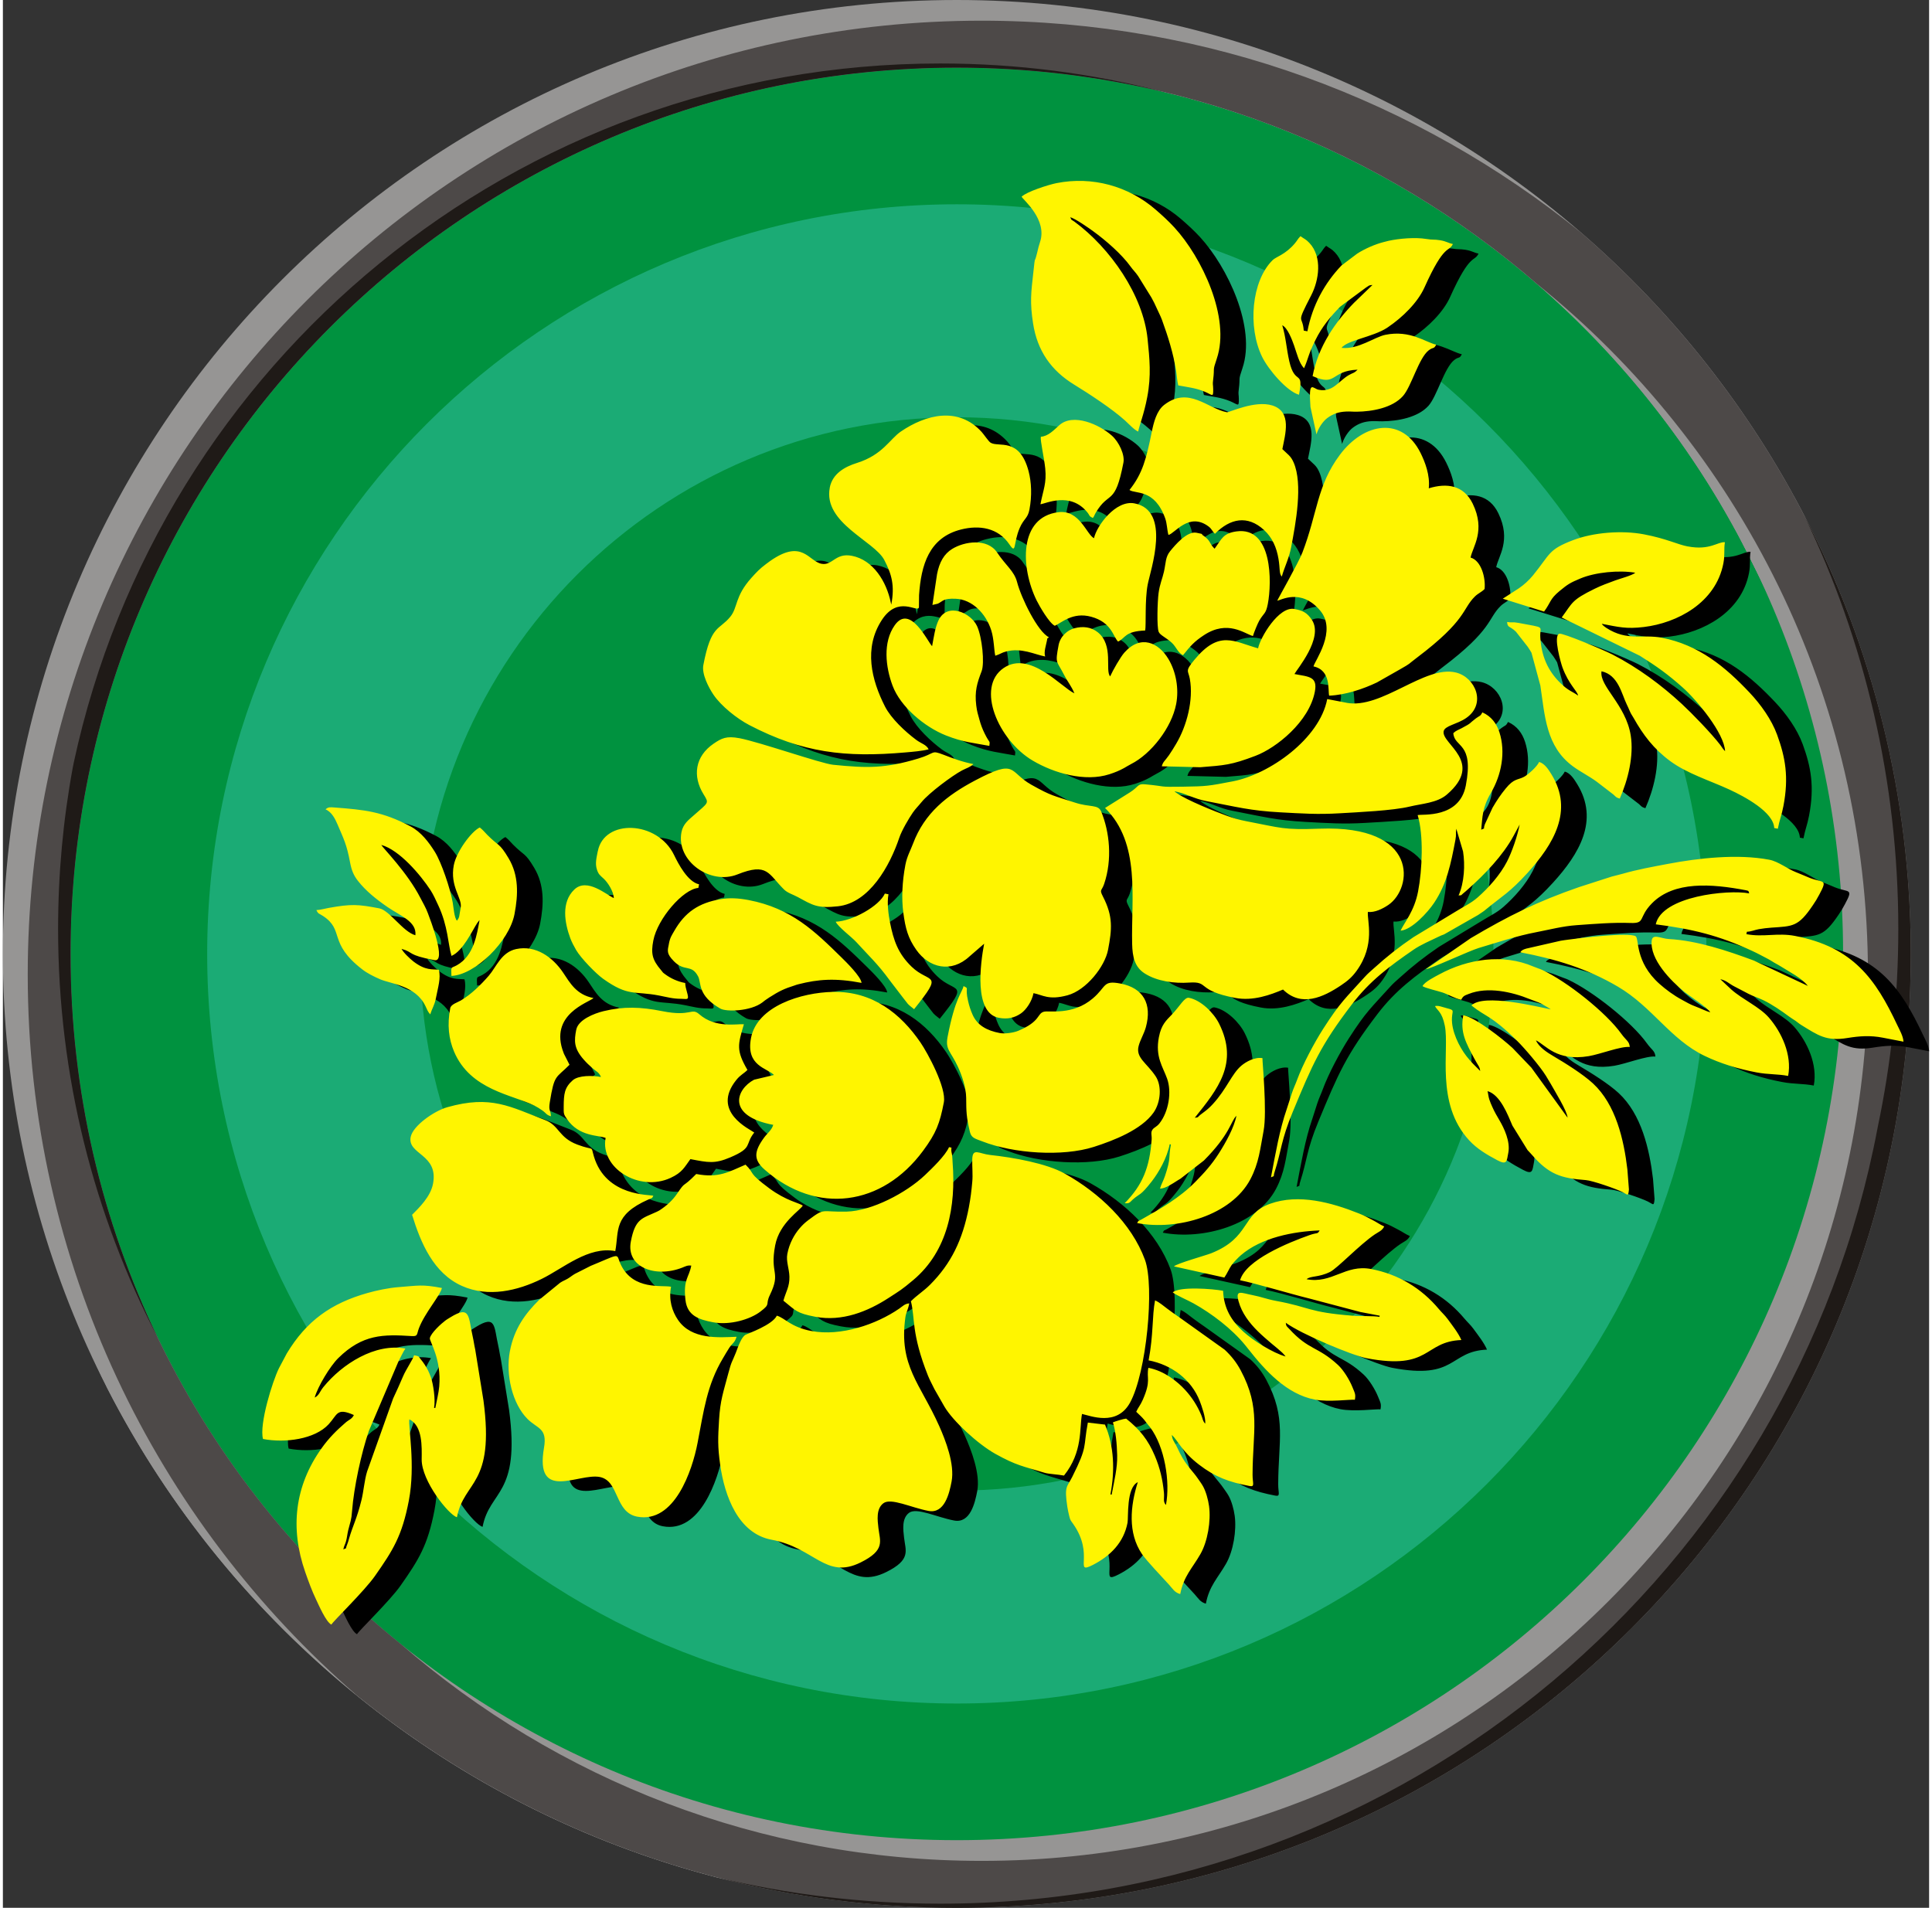 <?xml version="1.0" encoding="UTF-8"?>
<!DOCTYPE svg PUBLIC "-//W3C//DTD SVG 1.1//EN" "http://www.w3.org/Graphics/SVG/1.1/DTD/svg11.dtd">
<!-- Creator: CorelDRAW -->
<svg xmlns="http://www.w3.org/2000/svg" xml:space="preserve" width="80px" height="79px" style="shape-rendering:geometricPrecision; text-rendering:geometricPrecision; image-rendering:optimizeQuality; fill-rule:evenodd; clip-rule:evenodd"
viewBox="0 0 85.659 84.842"
 xmlns:xlink="http://www.w3.org/1999/xlink">
 <rect x="0" y="0" width="85.659" height="84.842" fill="#333333" stroke="none"/>
 <defs>
  <style type="text/css">
   <![CDATA[
    .fil3 {fill:#1F1A17}
    .fil0 {fill:#00923F}
    .fil2 {fill:#4D4948}
    .fil1 {fill:#969594}
    .fil6 {fill:#FFF500}
    .fil5 {fill:black}
    .fil4 {fill:#1BAB75}
   ]]>
  </style>
 </defs>
 <g id="Layer_x0020_1">
  <g id="_109562560">
   <path id="_109563064" class="fil0" d="M42.421 2.554c22.018,0 39.867,17.849 39.867,39.867 0,22.018 -17.849,39.867 -39.867,39.867 -22.018,0 -39.867,-17.849 -39.867,-39.867 0,-22.018 17.849,-39.867 39.867,-39.867z"/>
   <g>
    <path id="_109563016" class="fil1" d="M42.421 0c23.429,0 42.421,18.992 42.421,42.421 0,23.429 -18.992,42.421 -42.421,42.421 -23.429,0 -42.421,-18.992 -42.421,-42.421 0,-23.429 18.992,-42.421 42.421,-42.421zm0 3.008c21.767,0 39.413,17.646 39.413,39.413 0,21.767 -17.646,39.413 -39.413,39.413 -21.767,0 -39.413,-17.646 -39.413,-39.413 0,-21.767 17.646,-39.413 39.413,-39.413z"/>
    <path id="_109562968" class="fil1" d="M31.723 83.481c-11.804,-3.067 -21.61,-11.089 -27.064,-21.712 -2.748,-5.619 -4.291,-11.934 -4.291,-18.61 0,-23.429 18.992,-42.421 42.421,-42.421 10.096,0 19.367,3.529 26.65,9.419 8.983,7.778 14.666,19.266 14.666,32.082 0,23.429 -18.992,42.421 -42.421,42.421 -3.431,0 -6.767,-0.408 -9.961,-1.177zm46.166 -58.264c2.757,5.381 4.313,11.479 4.313,17.941 0,21.767 -17.646,39.413 -39.413,39.413 -9.875,0 -18.901,-3.632 -25.817,-9.632 -8.964,-7.224 -14.701,-18.292 -14.701,-30.702 0,-21.767 17.646,-39.413 39.413,-39.413 3.486,0 6.866,0.453 10.086,1.303 11.514,2.802 21.05,10.659 26.119,21.09z"/>
    <path id="_109562920" class="fil1" d="M4.364 61.151c-2.563,-5.463 -3.995,-11.56 -3.995,-17.993 0,-23.429 18.992,-42.421 42.421,-42.421 10.096,0 19.367,3.529 26.65,9.419 8.983,7.778 14.666,19.266 14.666,32.082 0,2.705 -0.256,5.35 -0.74,7.914 -4.065,19.187 -21.099,33.586 -41.497,33.586 -16.263,0 -30.385,-9.152 -37.505,-22.586zm37.505 -59.248c15.668,0 29.2,9.143 35.553,22.384 0.16,0.307 0.316,0.617 0.467,0.929 2.757,5.381 4.313,11.479 4.313,17.941 0,21.767 -17.646,39.413 -39.413,39.413 -9.875,0 -18.901,-3.632 -25.817,-9.632 -8.964,-7.224 -14.701,-18.292 -14.701,-30.702 0,-2.822 0.299,-5.574 0.863,-8.228 3.426,-18.276 19.464,-32.106 38.734,-32.106z"/>
    <path id="_109562872" class="fil2" d="M70.176 10.339c8.983,7.778 14.666,19.266 14.666,32.082 0,23.429 -18.992,42.421 -42.421,42.421 -10.096,0 -19.367,-3.529 -26.65,-9.419 -8.983,-7.778 -14.666,-19.266 -14.666,-32.082 0,-23.429 18.992,-42.421 42.421,-42.421 10.096,0 19.367,3.529 26.65,9.419zm-1.938 2.301c8.964,7.224 14.701,18.292 14.701,30.702 0,21.767 -17.646,39.413 -39.413,39.413 -9.875,0 -18.901,-3.632 -25.817,-9.632 -8.964,-7.224 -14.701,-18.292 -14.701,-30.702 0,-21.767 17.646,-39.413 39.413,-39.413 9.875,0 18.901,3.632 25.817,9.632z"/>
    <path id="_109562824" class="fil3" d="M3.008 42.421c0,-21.767 17.646,-39.413 39.413,-39.413 3.165,0 6.243,0.373 9.192,1.077 -3.172,-0.823 -6.499,-1.262 -9.929,-1.262 -18.91,0 -34.71,13.318 -38.531,31.085 -0.007,0.033 -0.013,0.066 -0.019,0.1 -0.001,0.003 -0.001,0.007 -0.002,0.01 -0.007,0.033 -0.014,0.066 -0.021,0.099 -0.431,2.334 -0.656,4.74 -0.656,7.198 0,6.548 1.597,12.723 4.422,18.157 -2.48,-5.16 -3.869,-10.944 -3.869,-17.052zm80.361 7.731c-3.708,19.646 -20.96,34.506 -41.684,34.506 -3.431,0 -6.767,-0.408 -9.962,-1.176 3.417,0.888 7.003,1.36 10.698,1.36 23.429,0 42.421,-18.992 42.421,-42.421 0,-7.031 -1.71,-13.662 -4.738,-19.5 2.682,5.565 4.185,11.805 4.185,18.395 0,3.021 -0.316,5.968 -0.916,8.811 -0.001,0.008 -0.003,0.017 -0.005,0.025z"/>
   </g>
   <path id="_109562752" class="fil4" d="M42.421 9.085c18.411,0 33.336,14.925 33.336,33.336 0,18.411 -14.925,33.336 -33.336,33.336 -18.411,0 -33.336,-14.925 -33.336,-33.336 0,-18.411 14.925,-33.336 33.336,-33.336z"/>
   <path id="_109562704" class="fil0" d="M42.421 18.556c13.181,0 23.866,10.685 23.866,23.866 0,13.181 -10.685,23.866 -23.866,23.866 -13.181,0 -23.866,-10.685 -23.866,-23.866 0,-13.181 10.685,-23.866 23.866,-23.866z"/>
   <g>
    <path id="_109562656" class="fil5" d="M60.892 31.679l-0.859 -0.164c-0.338,1.771 -2.576,3.346 -4.194,3.658 -1.1,0.212 -1.168,0.222 -2.22,0.239 -1.179,0.019 -0.658,-0.013 -1.708,-0.108 -0.316,-0.028 -0.26,0.11 -0.645,0.356l-1.113 0.699c1.592,1.57 1.157,4.014 1.205,6.047 0.014,0.565 0.109,1.021 0.552,1.307 0.552,0.356 1.331,0.456 1.979,0.411 0.929,-0.065 0.297,0.346 2.05,0.681 0.799,0.153 1.583,-0.141 2.129,-0.372 0.811,0.8 1.79,0.343 2.581,-0.189 0.286,-0.192 0.483,-0.357 0.687,-0.638 0.853,-1.176 0.464,-2.231 0.505,-2.624 0.31,0.033 0.654,-0.138 0.91,-0.311 1.091,-0.741 1.394,-3.557 -3.052,-3.392 -1.635,0.061 -1.698,-0.033 -3.261,-0.331 -0.334,-0.064 -0.572,-0.135 -0.876,-0.245 -0.51,-0.185 -1.768,-0.684 -2.225,-1.01 -0.099,-0.071 -0.044,-0.027 -0.093,-0.077 0.508,0.097 0.85,0.329 1.418,0.438 1.326,0.253 1.939,0.426 3.281,0.498 0.964,0.051 1.65,0.103 2.645,0.043 0.821,-0.049 2.364,-0.117 3.113,-0.299 0.531,-0.129 1.216,-0.16 1.648,-0.53 1.699,-1.452 -0.246,-2.257 -0.139,-2.816 0.048,-0.253 0.589,-0.307 1,-0.59 0.918,-0.631 0.415,-1.812 -0.453,-2.025 -1.387,-0.34 -3.306,1.643 -4.866,1.346zm-22.716 9.737c0.097,0.228 0.7,0.669 0.923,0.914 0.565,0.623 0.936,0.95 1.484,1.701l0.588 0.768c0.28,0.345 0.134,0.223 0.49,0.508 1.355,-1.692 0.69,-1.117 -0.108,-1.888 -0.606,-0.586 -0.803,-1.167 -0.962,-1.962 -0.065,-0.328 -0.143,-0.872 -0.069,-1.261l-0.161 -0.031c-0.245,0.552 -1.429,1.221 -2.186,1.252zm9.121 -21.565c-0.03,0.18 0.147,0.921 0.196,1.408 0.067,0.657 -0.088,0.941 -0.213,1.592 0.22,-0.016 1.321,-0.579 2.084,0.359 0.129,0.158 0.053,0.16 0.247,0.253 0.079,-0.107 0.053,-0.104 0.125,-0.228 0.596,-1.018 0.86,-0.273 1.235,-2.238 0.065,-0.343 -0.191,-0.906 -0.511,-1.194 -0.559,-0.502 -1.729,-1.019 -2.344,-0.465 -0.239,0.215 -0.49,0.489 -0.82,0.512zm-4.618 6.127l-0.202 1.352 0.242 -0.057c0.242,-0.12 0.234,-0.24 0.788,-0.219 0.732,0.027 1.346,0.655 1.583,1.397 0.129,0.402 0.125,0.919 0.182,1.137 0.211,-0.064 0.278,-0.137 0.479,-0.188 0.699,-0.178 1.253,0.129 1.739,0.222 -0.068,-0.203 0.039,-0.495 0.079,-0.708 0.039,-0.205 -0.013,-0.023 0.084,-0.151 -0.492,-0.237 -1.228,-1.74 -1.412,-2.45 -0.127,-0.492 -0.5,-0.733 -0.886,-1.313 -0.436,-0.654 -1.46,-0.497 -2.003,-0.16 -0.356,0.221 -0.568,0.58 -0.674,1.138zm-0.218 3.184c-0.197,-0.195 -0.978,-1.897 -1.66,-0.931 -0.538,0.761 -0.407,1.857 -0.098,2.686 0.351,0.942 1.421,1.838 2.375,2.216 0.771,0.306 1.227,0.329 1.93,0.464 0.029,-0.269 0.026,-0.07 -0.212,-0.556 -0.098,-0.199 -0.172,-0.398 -0.225,-0.595 -0.07,-0.259 -0.11,-0.353 -0.146,-0.648 -0.077,-0.634 0.038,-0.992 0.24,-1.524 0.137,-0.361 0.022,-1.507 -0.204,-2.003 -0.266,-0.585 -1.316,-1.076 -1.711,-0.264 -0.154,0.316 -0.21,0.747 -0.288,1.156zm12.563 -4.333c-0.269,-0.265 -0.144,-0.347 -0.542,-0.613 -0.063,-0.042 0.12,-0.023 -0.268,-0.098 -0.414,-0.079 -0.943,0.543 -1.169,0.823 -0.211,0.261 -0.184,0.511 -0.272,0.906 -0.071,0.322 -0.185,0.546 -0.24,0.954 -0.049,0.365 -0.085,1.502 0.005,1.725 0.06,0.149 0.33,0.251 0.587,0.489 0.19,0.176 0.271,0.444 0.494,0.551 0.329,-0.41 0.498,-0.608 0.934,-0.894 1.06,-0.694 1.801,-0.063 2.176,0.041 0.039,-0.14 0.21,-0.563 0.282,-0.685 0.212,-0.361 0.292,-0.283 0.381,-0.746 0.185,-0.967 0.207,-3.446 -1.395,-3.223 -0.599,0.083 -0.656,0.339 -0.973,0.769zm-5.362 -0.467c-0.328,-0.158 -0.64,-1.274 -1.58,-1.158 -1.781,0.22 -1.681,2.478 -0.974,3.921 0.127,0.259 0.563,1.012 0.81,1.131 0.297,-0.126 0.79,-0.627 1.62,-0.401 0.911,0.249 0.971,0.885 1.194,1.104 0.35,-0.166 0.284,-0.456 1.206,-0.493 0.046,-0.243 -0.021,-1.35 0.11,-2.037 0.128,-0.671 1.06,-3.302 -0.589,-3.617 -0.835,-0.159 -1.68,1.001 -1.797,1.548zm-18.903 18.029c-0.061,0.318 -0.124,0.433 0.221,0.784 0.475,0.483 0.776,0.111 1.075,0.671 0.159,0.299 -0.041,0.843 0.989,1.434 0.264,0.151 1.348,0.125 1.873,-0.276 0.029,-0.022 0.074,-0.059 0.091,-0.072 0.009,-0.007 0.022,-0.016 0.031,-0.023 0.009,-0.007 0.022,-0.016 0.031,-0.022l0.16 -0.108c0.428,-0.271 0.648,-0.382 1.132,-0.533 0.102,-0.032 0.016,-0.012 0.155,-0.048 0.872,-0.223 1.643,-0.284 2.807,-0.061 -0.02,-0.277 -0.696,-0.939 -0.886,-1.126 -1.191,-1.169 -2.232,-2.194 -4.14,-2.558 -0.456,-0.087 -0.859,-0.105 -1.241,-0.039 -0.975,0.167 -1.587,0.578 -2.068,1.424 -0.111,0.195 -0.18,0.284 -0.231,0.554zm-3.165 -4.108c-0.056,0.295 -0.126,0.545 -0.036,0.819 0.07,0.215 0.145,0.257 0.301,0.402 0.187,0.174 0.438,0.568 0.45,0.862 -0.329,-0.146 -1.193,-0.917 -1.755,-0.383 -0.599,0.57 -0.431,1.49 -0.182,2.166 0.063,0.17 0.169,0.37 0.259,0.525 0.211,0.361 0.873,1.046 1.205,1.283 1.126,0.803 1.371,0.527 2.483,0.742 0.378,0.073 0.61,0.146 0.987,0.146 0.271,0 0.371,0.093 0.248,-0.326 -0.04,-0.134 -0.066,-0.249 -0.071,-0.377 -0.34,-0.065 -0.64,-0.204 -0.882,-0.382 -0.155,-0.113 -0.079,-0.059 -0.195,-0.194 -0.394,-0.461 -0.451,-0.74 -0.342,-1.309 0.186,-0.978 1.331,-2.294 2.004,-2.343l0.031 -0.161c-0.505,-0.108 -0.923,-0.913 -1.11,-1.301 -0.746,-1.545 -3.117,-1.614 -3.392,-0.171zm-6.561 6.98c-0.141,0.738 -0.068,1.368 0.174,1.937 0.728,1.706 2.588,1.907 3.562,2.391 0.115,0.057 0.25,0.141 0.363,0.221 0.181,0.128 0.173,0.199 0.379,0.256 -0.012,-0.304 -0.114,-0.226 -0.05,-0.621 0.204,-1.267 0.269,-1.053 0.877,-1.669l-0.247 -0.486c-0.005,-0.011 -0.01,-0.026 -0.014,-0.037 -0.678,-1.727 1.134,-2.247 1.328,-2.444 -0.763,-0.146 -1.04,-0.667 -1.355,-1.135 -0.456,-0.678 -1.212,-1.232 -2.087,-1.043 -0.659,0.142 -0.881,0.797 -1.209,1.177 -0.349,0.404 -0.783,0.835 -1.253,1.111 -0.14,0.083 -0.435,0.167 -0.468,0.342zm35.926 -16.004c-1.087,-0.303 -1.725,-0.83 -2.831,0.508 -0.435,0.527 -0.274,0.463 -0.204,0.853 0.167,0.923 -0.131,2.087 -0.614,2.893 -0.102,0.171 -0.206,0.343 -0.315,0.499 -0.19,0.271 -0.26,0.279 -0.319,0.493l1.71 0.042c1.078,-0.087 1.368,-0.093 2.458,-0.508 0.929,-0.353 2.384,-1.515 2.639,-2.852 0.13,-0.678 -0.261,-0.662 -0.907,-0.785 0.094,-0.194 1.301,-1.594 0.781,-2.399 -0.229,-0.355 -0.444,-0.429 -0.785,-0.494 -0.692,-0.132 -1.523,1.274 -1.613,1.75zm-20.935 26.93c-0.063,0.331 0.085,0.657 0.093,1.012 0.01,0.444 -0.153,0.658 -0.268,1.068 0.554,0.443 0.577,0.555 1.421,0.716 1.191,0.227 2.334,-0.237 3.26,-0.839 0.491,-0.319 0.562,-0.347 1.095,-0.795 1.543,-1.296 1.9,-3.289 1.749,-5.223 -0.01,-0.133 -0.006,-0.182 -0.021,-0.313 -0.018,-0.158 -0.052,-0.152 -0.031,-0.353l-0.107 -0.02c-0.168,0.38 -0.758,0.946 -1.07,1.243 -0.835,0.794 -2.369,1.594 -3.475,1.623 -1.165,0.031 -0.953,-0.192 -1.707,0.375 -0.158,0.118 -0.27,0.225 -0.399,0.376 -0.232,0.272 -0.452,0.664 -0.54,1.13zm-4.05 -3.554c-0.671,0.681 -0.439,0.267 -0.852,0.876 -0.202,0.299 -0.467,0.535 -0.765,0.73 -0.01,0.006 -0.023,0.015 -0.033,0.021 -0.01,0.006 -0.085,0.044 -0.104,0.053 -0.658,0.304 -0.959,0.294 -1.155,1.324 -0.217,1.137 1.077,1.632 2.284,1.162 0.15,-0.058 0.224,-0.112 0.404,-0.092 -0.105,0.549 -0.364,0.607 -0.259,1.53 0.08,0.704 0.603,0.871 1.224,0.99 0.749,0.143 1.651,-0.125 2.107,-0.473 0.489,-0.374 0.198,-0.271 0.426,-0.744 0.504,-1.043 -0.015,-0.907 0.233,-2.204 0.194,-1.018 1.128,-1.563 1.227,-1.768 -0.161,-0.118 -0.739,-0.212 -1.486,-0.765 -0.992,-0.734 -0.614,-0.617 -1.059,-1.055 -0.742,0.315 -1.183,0.609 -2.193,0.416zm20.573 -6.085c-0.169,0.883 0.175,1.308 0.368,1.851 0.206,0.58 0.071,1.456 -0.337,1.977 -0.133,0.17 -0.238,0.176 -0.316,0.286 -0.091,0.129 -0.023,0.245 -0.037,0.447 -0.089,1.213 -0.392,2.007 -1.199,2.824 0.223,0.024 0.231,-0.048 0.358,-0.161 0.324,-0.289 0.317,-0.13 0.849,-0.813 0.298,-0.383 0.678,-1.034 0.795,-1.648l0.054 0.01c-0.118,0.617 0.015,0.577 -0.263,1.4 -0.081,0.24 -0.165,0.357 -0.223,0.565 0.257,-0.01 0.553,-0.221 0.78,-0.364 0.055,-0.035 0.084,-0.05 0.133,-0.08l1.04 -0.807c1.174,-1.18 1.191,-1.744 1.447,-1.994 -0.102,0.534 -0.491,1.219 -0.779,1.671 -0.329,0.516 -0.652,0.868 -1.05,1.273 -0.696,0.71 -1.553,1.197 -2.409,1.679 -0.175,0.099 -0.085,-0.004 -0.177,0.152 1.801,0.344 4.189,-0.351 5.032,-1.943 0.387,-0.732 0.438,-1.36 0.59,-2.157 0.164,-0.857 -0.062,-3.123 -0.05,-3.235 -0.345,-0.058 -0.734,0.162 -0.939,0.336 -0.432,0.367 -0.642,1.025 -1.268,1.708 -0.115,0.126 -0.245,0.245 -0.376,0.341 -0.083,0.061 -0.108,0.078 -0.185,0.14 -0.117,0.095 -0.061,0.113 -0.241,0.126 1.029,-1.285 1.963,-2.423 1.079,-4.19 -0.24,-0.478 -0.806,-1.042 -1.34,-1.144 -0.196,-0.037 -0.402,0.372 -0.757,0.743 -0.259,0.27 -0.473,0.455 -0.578,1.005zm13.093 -13.521c0.049,0.671 0.928,0.384 0.556,2.331 -0.282,1.477 -1.936,1.261 -2.142,1.315 0.273,0.89 0.204,2.43 0.019,3.397 -0.169,0.886 -0.622,1.392 -0.778,1.743 0.492,-0.036 1.203,-0.804 1.493,-1.24 0.568,-0.853 0.742,-1.726 0.946,-2.8 0.051,-0.27 -0.002,-0.249 0.039,-0.493l0.3 1.01c0.093,0.598 0.058,1.378 -0.199,1.957 0.185,-0.014 0.078,0.004 0.213,-0.099 0.076,-0.058 0.132,-0.113 0.206,-0.178 0.74,-0.655 1.554,-1.499 2.028,-2.377l0.269 -0.499c-0.097,0.508 -0.346,1.226 -0.563,1.646 -0.307,0.595 -0.818,1.166 -1.301,1.591 -0.3,0.264 -0.609,0.399 -0.941,0.608l-1.919 1.163c-0.643,0.437 -1.183,0.86 -1.765,1.389 -0.15,0.136 -0.259,0.223 -0.398,0.377 -0.846,0.939 -1.083,1.113 -1.845,2.302 -0.397,0.62 -0.912,1.586 -1.164,2.273 -0.088,0.24 -0.146,0.338 -0.239,0.611 -0.066,0.194 -0.158,0.506 -0.225,0.7 -0.316,0.91 -0.496,1.964 -0.699,3.027 0.205,-0.098 0.075,0.028 0.163,-0.242 0.307,-0.954 0.281,-1.402 0.805,-2.665 0.883,-2.131 1.237,-2.958 2.633,-4.787 0.797,-1.045 1.686,-1.704 2.74,-2.429 0.324,-0.223 0.745,-0.398 1.105,-0.574 0.126,-0.062 0.114,-0.053 0.254,-0.107l1.515 -0.864c0.009,-0.006 0.023,-0.016 0.032,-0.022l0.192 -0.13c0.075,-0.054 0.057,-0.041 0.122,-0.095 0.719,-0.593 1.05,-0.745 1.844,-1.617 1.154,-1.268 2.065,-2.768 1.073,-4.38 -0.127,-0.207 -0.299,-0.488 -0.552,-0.559 -0.092,0.207 -0.49,0.566 -0.672,0.661 -0.291,0.152 -0.443,0.063 -0.815,0.519 -0.228,0.279 -0.394,0.527 -0.586,0.856l-0.341 0.735c-0.095,0.266 0.051,0.139 -0.163,0.241 0.061,-0.572 0.04,-0.967 0.431,-1.634 0.471,-0.802 0.665,-1.813 0.379,-2.699 -0.124,-0.385 -0.358,-0.707 -0.759,-0.885 -0.089,0.185 -0.13,0.149 -0.286,0.267 -0.334,0.251 -0.157,0.185 -0.636,0.438 -0.14,0.074 -0.258,0.109 -0.366,0.217zm-10.07 -14.269c-0.861,-0.164 -1.7,-1.171 -2.79,-0.325 -0.333,0.259 -0.464,0.779 -0.547,1.188 -0.243,1.197 -0.411,1.866 -0.994,2.594 0.265,0.19 1.111,-0.068 1.587,1.257 0.084,0.234 0.082,0.505 0.145,0.742 0.268,-0.043 0.908,-1.039 1.788,-0.374 0.14,0.106 0.148,0.194 0.28,0.324 0.676,-0.686 1.447,-0.843 2.18,-0.173 0.374,0.341 0.562,0.785 0.647,1.288 0.076,0.449 0.02,0.651 0.147,0.787 0.124,-0.444 0.318,-0.792 0.417,-1.311 0.201,-1.052 0.531,-2.8 0.109,-3.764 -0.053,-0.121 -0.116,-0.228 -0.213,-0.323l-0.288 -0.271c0.125,-0.653 0.44,-1.662 -0.445,-1.94 -0.779,-0.245 -1.922,0.32 -2.023,0.301zm-7.484 10.363c-0.16,0.838 -0.083,0.676 0.231,1.291 0.165,0.323 0.333,0.514 0.474,0.846 -0.567,-0.251 -1.977,-1.924 -3.147,-1.126 -1.258,0.859 -0.231,3.217 1.289,4.116 0.956,0.566 2.331,0.96 3.415,0.608 0.258,-0.084 0.432,-0.156 0.653,-0.276 0.123,-0.067 0.178,-0.11 0.303,-0.173 0.9,-0.454 1.811,-1.622 2.012,-2.675 0.13,-0.681 -0.006,-1.436 -0.348,-2.005 -0.433,-0.721 -1.225,-1.099 -1.954,-0.283 -0.176,0.197 -0.515,0.792 -0.634,1.06 -0.239,-0.256 0.172,-1.385 -0.551,-1.962 -0.298,-0.238 -0.664,-0.277 -1.042,-0.177 -0.299,0.079 -0.624,0.349 -0.702,0.755zm-26.894 9.774c-0.184,0.963 0.387,1.47 0.306,1.894 -0.079,0.415 -0.038,0.411 -0.167,0.58 -0.117,-0.126 -0.151,-0.594 -0.187,-0.807 -0.104,-0.609 -0.505,-1.794 -0.798,-2.26 -0.258,-0.41 -0.601,-0.876 -1.085,-1.131 -1.254,-0.661 -2.044,-0.734 -3.359,-0.835 -0.197,-0.015 -0.292,-0.031 -0.412,0.081 0.273,0.121 0.423,0.417 0.53,0.668 0.277,0.65 0.41,0.895 0.556,1.677 0.066,0.353 0.153,0.581 0.352,0.835 0.348,0.446 0.81,0.816 1.313,1.163 0.569,0.394 1.308,0.643 1.243,1.257 -0.557,-0.155 -1.147,-1.109 -1.607,-1.197 -0.945,-0.18 -1.237,-0.201 -2.254,-0.018 -0.188,0.034 -0.367,0.089 -0.542,0.096 0.088,0.186 0.111,0.139 0.299,0.264 0.963,0.635 0.21,1.187 1.737,2.369 0.229,0.178 0.497,0.31 0.794,0.441 0.464,0.206 1.587,0.274 2.021,1.196 0.066,0.141 0.107,0.261 0.215,0.368 0.077,-0.276 0.186,-0.388 0.251,-0.731 0.09,-0.469 0.227,-0.881 0.128,-1.255 -0.293,-0.031 -0.589,0.043 -1.12,-0.36 -0.166,-0.127 -0.465,-0.414 -0.538,-0.568 0.565,0.158 0.222,0.265 1.462,0.502 0.561,0.107 -0.201,-1.848 -0.292,-2.091 -0.097,-0.259 -0.203,-0.424 -0.326,-0.666 -0.589,-1.154 -1.676,-2.227 -1.742,-2.366 0.805,0.224 1.737,1.325 2.189,2.016 0.125,0.191 0.234,0.44 0.337,0.659 0.444,0.943 0.438,1.755 0.593,2.259 0.518,-0.22 0.927,-1.135 1.15,-1.47l0.074 -0.097c0.005,-0.007 0.016,-0.021 0.026,-0.03 -0.12,0.627 -0.243,1.584 -1.014,2.014 -0.26,0.145 -0.258,0.012 -0.239,0.473 1.051,-0.042 2.572,-1.53 2.805,-2.747 0.17,-0.891 0.189,-1.726 -0.262,-2.484 -0.418,-0.702 -0.436,-0.523 -0.946,-1.039 -0.143,-0.145 -0.176,-0.204 -0.337,-0.332 -0.387,0.184 -1.044,1.098 -1.153,1.671zm37.958 -23.737l-0.161 -0.031c-0.053,-0.737 -0.373,-0.201 0.333,-1.571 0.341,-0.662 0.51,-1.702 -0.087,-2.333 -0.155,-0.164 -0.214,-0.165 -0.391,-0.295 -0.129,0.13 -0.128,0.173 -0.25,0.319 -0.417,0.498 -0.837,0.596 -0.988,0.745 -0.941,0.928 -1.115,2.976 -0.469,4.3 0.277,0.568 1.1,1.536 1.641,1.688 0.22,-1.153 -0.178,-0.378 -0.43,-1.483 -0.128,-0.557 -0.152,-1.077 -0.315,-1.607 0.239,0.115 0.437,0.646 0.527,0.903 0.118,0.333 0.22,0.786 0.443,1.007 0.202,-0.456 0.163,-0.559 0.505,-1.251 0.288,-0.586 0.661,-1.034 1.095,-1.481l1.15 -0.852c0.156,-0.092 0.104,-0.105 0.293,-0.118l-0.818 0.789c-0.839,0.857 -1.595,1.949 -1.846,3.264 1.092,0.484 0.777,-0.236 2.001,-0.286 -0.163,0.166 -0.202,0.132 -0.395,0.244 -0.458,0.267 -0.704,0.77 -1.333,0.65 -0.267,-0.051 -0.459,-0.489 -0.368,0.764l0.268 1.219c0.079,-0.282 0.294,-0.59 0.485,-0.73 0.249,-0.183 0.504,-0.272 0.834,-0.285 0.195,-0.008 0.266,0.009 0.472,0.007 0.686,-0.008 1.58,-0.167 2.051,-0.693 0.379,-0.424 0.699,-1.679 1.142,-2.031 0.21,-0.167 0.234,-0.042 0.339,-0.258 -0.473,-0.101 -1.151,-0.663 -2.259,-0.438 -0.485,0.099 -1.209,0.659 -1.94,0.582 0.195,-0.328 1.387,-0.482 2.011,-0.89 0.009,-0.006 0.023,-0.015 0.032,-0.022 0.009,-0.006 0.023,-0.016 0.032,-0.022 0.611,-0.415 1.297,-1.07 1.606,-1.76 0.893,-1.988 1.073,-1.536 1.261,-1.925 -0.237,-0.051 -0.283,-0.122 -0.579,-0.17 -0.268,-0.043 -0.308,-0.006 -0.602,-0.055 -0.49,-0.082 -1.198,-0.021 -1.673,0.081 -0.092,0.02 -0.12,0.03 -0.239,0.061 -0.391,0.101 -0.813,0.292 -1.153,0.503l-0.71 0.536c-0.739,0.774 -1.291,1.76 -1.514,2.928zm-32.514 31.061c-0.093,0.488 -0.113,0.817 0.327,1.319 0.14,0.16 0.235,0.247 0.393,0.387 0.186,0.164 0.288,0.178 0.381,0.395 -0.376,-0.072 -1.001,-0.078 -1.256,0.146 -0.37,0.324 -0.398,0.61 -0.402,1.168 -0.003,0.326 -0.005,0.335 0.145,0.556 0.537,0.793 1.415,0.712 1.719,0.84 -0.254,1.333 1.493,2.422 2.889,1.777 0.527,-0.243 0.62,-0.481 0.881,-0.835 0.796,0.152 1.075,0.219 1.77,-0.076 1.034,-0.439 0.633,-0.561 1.07,-1.106 -0.18,-0.144 -1.942,-0.921 -0.796,-2.341 0.185,-0.229 0.326,-0.273 0.493,-0.443 -0.508,-0.873 -0.427,-1.122 -0.158,-2.031 -0.269,-0.031 -1.253,0.194 -1.981,-0.443 -0.363,-0.317 -0.343,0.121 -1.645,-0.139 -0.97,-0.194 -1.72,-0.217 -2.616,-0.001 -0.416,0.101 -1.128,0.381 -1.213,0.827zm18.828 0.145c-0.572,-0.109 -0.998,-0.348 -1.203,-0.817 -0.094,-0.214 -0.147,-0.382 -0.2,-0.611 -0.15,-0.643 0.07,-0.527 -0.201,-0.658 -0.062,0.29 -0.376,0.515 -0.709,2.257 -0.109,0.571 0.133,0.628 0.456,1.325 0.182,0.393 0.365,0.932 0.37,1.383 0.006,0.617 0.003,0.837 0.167,1.522 0.066,0.277 0.251,0.3 0.553,0.419 1.386,0.542 3.565,0.688 4.956,0.245 0.893,-0.285 2.119,-0.766 2.655,-1.523 0.32,-0.452 0.38,-1.191 0.093,-1.621 -0.398,-0.596 -0.891,-0.819 -0.755,-1.342 0.073,-0.282 0.24,-0.539 0.323,-0.841 0.28,-1.023 -0.105,-1.742 -1.133,-1.938 -0.794,-0.152 -0.605,0.132 -1.23,0.664 -0.898,0.764 -1.933,0.528 -2.169,0.588 -0.317,0.081 -0.133,0.427 -1.149,0.852 -0.185,0.077 -0.577,0.144 -0.822,0.097zm7.753 10.379l2.241 0.496c0.124,-0.176 0.211,-0.397 0.329,-0.563 0.087,-0.121 0.29,-0.33 0.408,-0.431 0.909,-0.783 2.322,-1.055 3.501,-1.102 -0.11,0.186 -0.07,0.074 -0.462,0.213 -0.926,0.328 -2.823,1.098 -3.076,2.004 0.65,0.124 2.281,0.618 3.072,0.809l2.277 0.602c0.286,0.053 0.573,0.109 0.859,0.164l-0.01 0.053c-0.273,-0.052 -0.787,-0.02 -1.203,-0.053 -1.993,-0.157 -1.844,-0.372 -3.389,-0.657 -0.442,-0.082 -0.643,-0.179 -1.062,-0.26 -0.497,-0.095 -0.758,-0.259 -0.613,0.273 0.291,1.066 1.361,1.748 1.938,2.283 0.069,0.064 0.109,0.116 0.155,0.175 -0.569,-0.159 -1.44,-0.705 -1.88,-1.105 -0.523,-0.475 -0.868,-1.03 -0.9,-1.817 -0.452,-0.086 -1.941,-0.204 -2.239,0.073 0.214,0.158 0.65,0.334 0.929,0.49 0.811,0.453 1.697,1.126 2.291,1.853l0.145 0.182c0.749,0.949 1.696,2.001 2.956,2.242 0.615,0.117 1.583,-0.015 1.779,0.006 0.042,-0.25 0.003,-0.285 -0.115,-0.576 -0.124,-0.307 -0.39,-0.744 -0.635,-0.97 -0.917,-0.845 -1.287,-0.641 -2.171,-1.607 -0.099,-0.108 -0.14,-0.111 -0.152,-0.27 0.681,0.503 2.967,1.456 3.593,1.576 2.871,0.548 2.525,-0.74 4.215,-0.809 -0.132,-0.31 -0.406,-0.654 -0.613,-0.938 -0.12,-0.164 -0.252,-0.277 -0.387,-0.438 -0.773,-0.923 -1.793,-1.549 -3.014,-1.782 -1.152,-0.22 -1.736,0.67 -2.868,0.454 0.169,-0.158 0.524,-0.069 1.041,-0.324 0.332,-0.163 1.313,-1.212 1.995,-1.671 0.163,-0.109 0.324,-0.161 0.415,-0.351 -0.214,-0.095 -0.3,-0.174 -0.532,-0.293 -0.239,-0.123 -0.327,-0.18 -0.604,-0.29 -1.205,-0.48 -2.664,-0.885 -3.941,-0.426 -1.282,0.461 -0.858,1.498 -2.615,2.2 -0.232,0.093 -1.529,0.454 -1.658,0.584zm11.055 -12.463c0.117,0.086 0.693,0.216 0.89,0.283 0.281,0.096 0.534,0.26 0.83,0.323 0.087,-0.18 0.164,-0.192 0.337,-0.261 0.835,-0.331 1.909,-0.096 2.723,0.237 0.141,0.058 0.359,0.129 0.483,0.186l0.37 0.216c0.009,0.006 0.026,0.019 0.034,0.024 0.007,0.005 0.023,0.015 0.033,0.024 -0.574,-0.109 -2.985,-0.721 -3.527,-0.173 0.673,0.539 0.853,0.413 2.026,1.566 0.345,0.34 1.027,1.142 1.284,1.557l0.219 0.365c0.171,0.31 0.725,1.196 0.747,1.501l-1.609 -2.223 -0.84 -0.877c-0.438,-0.403 -1.63,-1.349 -2.188,-1.456 -0.146,0.762 0.113,1.225 0.501,1.949 0.15,0.279 0.237,0.35 0.25,0.531 -0.216,-0.214 -0.42,-0.413 -0.611,-0.659 -0.328,-0.423 -0.678,-1.128 -0.644,-1.711 0.019,-0.324 0.126,-0.33 -0.212,-0.417 -0.228,-0.059 -0.398,-0.136 -0.542,-0.098 0.095,0.199 0.31,0.241 0.436,0.871 0.218,1.084 -0.437,3.451 1.085,5.101 0.35,0.379 0.786,0.636 1.252,0.883 0.432,0.229 0.415,0.047 0.488,-0.337 0.095,-0.497 -0.191,-1.091 -0.384,-1.421 -0.12,-0.204 -0.236,-0.4 -0.33,-0.617 -0.049,-0.113 -0.094,-0.207 -0.133,-0.33 -0.046,-0.148 -0.043,-0.236 -0.078,-0.368 0.564,0.157 0.899,1.049 1.108,1.536l0.671 1.085c0.07,0.077 0.131,0.137 0.212,0.23 0.743,0.851 1.28,1.025 2.38,1.105 0.292,0.021 1.339,0.386 1.619,0.526 0.225,0.113 0.25,0.194 0.283,0.017 0.001,-0.003 0.015,-0.12 0.015,-0.125l-0.069 -0.894c-0.157,-1.329 -0.516,-2.883 -1.527,-3.82 -0.448,-0.415 -1.233,-0.904 -1.774,-1.223 -0.262,-0.155 -0.635,-0.392 -0.764,-0.696 0.437,0.211 0.91,0.944 2.346,0.703 0.517,-0.087 1.433,-0.449 1.825,-0.408 -0.019,-0.258 -0.166,-0.294 -0.375,-0.586 -0.674,-0.945 -2.421,-2.332 -3.519,-2.84 -0.101,-0.047 -0.257,-0.092 -0.395,-0.152 -1.352,-0.582 -2.914,-0.335 -4.168,0.342 -0.197,0.107 -0.667,0.338 -0.76,0.531zm-12.186 16.641c1.033,0.197 1.911,0.86 2.28,1.814 0.086,0.222 0.27,0.742 0.242,1.003 -0.12,-0.129 -0.101,-0.204 -0.18,-0.391 -0.176,-0.416 -0.408,-0.776 -0.709,-1.106 -0.354,-0.387 -0.939,-0.854 -1.64,-0.988 -0.092,0.484 0.133,0.555 -0.248,1.422 -0.109,0.249 -0.206,0.34 -0.292,0.533 0.115,0.113 0.253,0.231 0.359,0.363 0.072,0.088 0.087,0.119 0.166,0.214 0.05,0.061 0.029,0.031 0.075,0.089 0.007,0.009 0.017,0.021 0.023,0.031 0.641,0.859 0.897,2.41 0.699,3.448 -0.143,-0.154 -0.064,-0.288 -0.089,-0.546 -0.056,-0.58 -0.176,-1.102 -0.405,-1.64 -0.305,-0.718 -0.665,-1.167 -1.276,-1.655 -0.117,0.008 -0.483,0.122 -0.588,0.166 0.126,0.408 0.177,0.952 0.189,1.46 0.014,0.564 -0.126,1.123 -0.246,1.755l-0.054 -0.01c0.202,-1.056 0.168,-2.141 -0.242,-3.105l-0.762 -0.09c-0.216,1.134 0.01,1.01 -0.694,2.415 -0.234,0.468 -0.359,0.395 -0.218,1.335 0.02,0.134 0.051,0.266 0.085,0.41 0.046,0.193 0.07,0.198 0.175,0.348 0.974,1.389 -0.004,2.275 0.885,1.817 0.763,-0.393 1.362,-0.983 1.532,-1.871 0.046,-0.24 -0.062,-1.558 0.456,-1.804 -0.335,1.057 -0.45,2.259 0.183,3.192 0.219,0.322 0.884,1.012 1.211,1.373 0.157,0.173 0.241,0.342 0.493,0.412 0.151,-0.792 0.533,-1.143 0.896,-1.775 0.326,-0.566 0.474,-1.481 0.387,-2.132 -0.04,-0.296 -0.142,-0.661 -0.271,-0.89 -0.072,-0.128 -0.152,-0.229 -0.236,-0.353 -0.217,-0.32 -0.503,-0.553 -0.783,-1.103 -0.074,-0.145 -0.113,-0.247 -0.189,-0.385 -0.087,-0.157 -0.163,-0.247 -0.176,-0.44 0.296,0.292 0.457,0.746 1.212,1.325 0.706,0.541 1.311,0.769 2.248,0.948 0.245,0.047 0.127,-0.127 0.129,-0.507 0.006,-1.937 0.377,-2.944 -0.528,-4.639 -0.187,-0.35 -0.415,-0.639 -0.713,-0.917l-2.045 -1.46c-0.19,-0.126 -0.325,-0.231 -0.502,-0.359 -0.189,-0.137 -0.334,-0.279 -0.549,-0.374 -0.137,0.717 -0.066,1.512 -0.287,2.671zm-18.192 -27.667c-0.576,-0.11 -0.792,-0 -1.145,0.24 -0.835,0.569 -0.945,1.449 -0.454,2.248 0.259,0.423 0.235,0.35 -0.45,0.958 -0.203,0.18 -0.458,0.365 -0.529,0.734 -0.244,1.279 1.279,2.361 2.49,1.877 1.349,-0.539 1.365,-0.023 2.074,0.673 0.154,0.152 0.405,0.224 0.608,0.334 0.671,0.364 0.868,0.511 1.785,0.411 1.404,-0.154 2.311,-1.801 2.733,-3.058 0.108,-0.32 0.427,-0.861 0.6,-1.11 0.124,-0.178 0.238,-0.283 0.385,-0.464 0.336,-0.413 1.366,-1.178 1.799,-1.409 0.183,-0.098 0.37,-0.144 0.508,-0.284 -0.495,-0.094 -0.923,-0.259 -1.32,-0.412 -0.589,-0.226 -0.343,-0.07 -1.135,0.167 -1.472,0.44 -2.257,0.43 -3.784,0.276 -0.535,-0.054 -3.264,-1.01 -4.165,-1.182zm-14.62 17.734c-0.151,0.79 1.247,0.751 0.994,2.081 -0.11,0.577 -0.623,1.068 -0.931,1.38 0.387,1.258 0.954,2.598 2.219,3.163 1.169,0.522 2.467,0.218 3.547,-0.314 0.969,-0.477 2.079,-1.464 3.27,-1.236 0.173,-0.904 -0.11,-1.595 1.476,-2.296 0.203,-0.09 0.133,-0.022 0.217,-0.162 -0.101,-0.066 -2.102,0.066 -2.644,-1.753 -0.154,-0.516 0.061,-0.226 -0.738,-0.526 -0.834,-0.314 -0.806,-0.851 -1.425,-1.087 -1.562,-0.595 -2.411,-1.128 -4.361,-0.573 -0.584,0.166 -1.529,0.827 -1.623,1.323zm27.169 -41.815c0.067,0.141 1.158,1.018 0.817,2.021 -0.06,0.177 -0.073,0.252 -0.121,0.447 -0.164,0.674 -0.072,-0.019 -0.177,0.916 -0.1,0.891 -0.155,1.312 -0.01,2.249 0.188,1.219 0.801,2.096 1.831,2.726 0.678,0.416 1.683,1.075 2.259,1.594 0.163,0.147 0.398,0.409 0.584,0.491 0.056,-0.292 0.255,-0.751 0.404,-1.536 0.183,-0.961 0.102,-1.708 0.015,-2.579 -0.195,-1.948 -1.661,-4.045 -3.251,-5.218 -0.169,-0.125 -0.102,-0.016 -0.189,-0.199 0.234,0.065 0.811,0.472 1.014,0.619 0.569,0.411 1.28,1.032 1.669,1.575 0.126,0.176 0.211,0.24 0.337,0.425l0.59 0.953c0.093,0.173 0.164,0.304 0.243,0.489 0.081,0.189 0.157,0.316 0.225,0.501 0.273,0.75 0.504,1.484 0.632,2.28 0.031,0.192 0.043,0.45 0.093,0.637 0.422,0.081 0.777,0.112 1.175,0.279 0.351,0.148 0.384,0.277 0.379,-0.11 -0.003,-0.232 -0.033,-0.179 -0.001,-0.43 0.074,-0.582 -0.043,-0.328 0.161,-0.929 0.617,-1.818 -0.665,-4.508 -1.889,-5.837 -0.262,-0.285 -0.54,-0.537 -0.831,-0.79 -1.21,-1.049 -2.82,-1.493 -4.404,-1.179 -0.369,0.073 -1.339,0.386 -1.552,0.602zm-12.035 37.417c-0.237,1.242 0.715,1.327 1.022,1.641l-0.885 0.21c-0.799,0.423 -1.245,1.608 0.851,2.008 -0.065,0.234 -0.258,0.365 -0.407,0.569 -0.447,0.613 -0.478,0.979 0.023,1.419 2.312,2.034 5.237,1.622 7.051,-0.838 0.582,-0.789 0.742,-1.214 0.921,-2.15 0.124,-0.648 -0.725,-2.205 -1.036,-2.659 -0.879,-1.286 -2.132,-2.289 -3.891,-2.255 -1.412,0.028 -3.378,0.632 -3.649,2.053zm23.402 -19.451c0.149,-0.011 1.047,-0.574 1.905,0.434 0.772,0.906 -0.241,2.242 -0.293,2.488 0.794,0.17 0.634,1.064 0.697,1.301 0.742,-0.03 1.535,-0.307 2.123,-0.587l1.011 -0.574c0.545,-0.311 0.326,-0.195 0.764,-0.525 2.237,-1.689 2.012,-2.167 2.585,-2.726 0.151,-0.147 0.284,-0.183 0.429,-0.331 0.054,-0.508 -0.154,-1.268 -0.623,-1.398 0.093,-0.488 0.681,-1.19 0.094,-2.399 -0.404,-0.831 -1.16,-0.925 -1.953,-0.681 0.062,-0.58 -0.164,-1.166 -0.366,-1.573 -0.81,-1.63 -2.506,-1.365 -3.588,0.084 -1.029,1.377 -0.99,2.589 -1.668,4.351 -0.173,0.451 -1.097,2.068 -1.117,2.138zm-34.123 33.368c-0.201,1.055 0.113,2.35 0.781,3.019 0.438,0.439 0.888,0.396 0.736,1.275 -0.421,2.436 1.526,1.126 2.476,1.307 0.878,0.167 0.656,1.571 1.666,1.764 1.658,0.316 2.45,-2.052 2.684,-3.268 0.283,-1.471 0.418,-2.578 1.128,-3.771 0.103,-0.173 0.191,-0.328 0.286,-0.473 0.131,-0.201 0.247,-0.22 0.322,-0.488 -0.785,0.032 -2.003,0.138 -2.606,-0.752 -0.254,-0.375 -0.421,-0.876 -0.307,-1.473 -0.418,-0.08 -1.67,0.162 -2.225,-0.964 -0.23,-0.468 0.022,-0.54 -0.984,-0.116 -0.145,0.061 -0.221,0.089 -0.364,0.152l-0.695 0.352c-0.128,0.072 -0.198,0.14 -0.322,0.214 -0.142,0.084 -0.194,0.089 -0.342,0.184l-0.931 0.76c-0.628,0.619 -1.114,1.293 -1.302,2.277zm17.586 -21.618c-0.144,0.754 -0.174,1.496 -0.092,2.118 0.094,0.713 0.21,1.136 0.579,1.661 0.559,0.794 1.55,1.051 2.369,0.286l0.647 -0.56c-0.163,0.855 -0.47,3.081 0.65,3.294 0.4,0.076 0.705,-0.002 0.988,-0.196 0.231,-0.159 0.487,-0.534 0.557,-0.9 0.407,0.078 0.668,0.324 1.512,0.095 0.837,-0.227 1.662,-1.28 1.803,-2.021 0.176,-0.921 0.23,-1.482 -0.227,-2.371 -0.169,-0.329 -0.057,-0.232 0.054,-0.561 0.368,-1.086 0.243,-2.306 -0.13,-3.215 -0.139,-0.337 -0.488,-0.175 -1.187,-0.407 -0.952,-0.316 -1,-0.271 -1.927,-0.793 -1.02,-0.574 -0.621,-1.176 -2.495,-0.186 -1.246,0.658 -2.251,1.448 -2.761,2.811 -0.112,0.3 -0.267,0.561 -0.34,0.943zm34.796 -14.162c-0.465,-0.089 -0.934,-0.345 -1.955,-0.54 -0.975,-0.186 -2.24,-0.087 -3.142,0.257 -1.123,0.428 -1.007,0.608 -1.786,1.565 -0.178,0.219 -0.411,0.43 -0.633,0.58l-0.714 0.461 1.837 0.573c0.313,-0.424 0.243,-0.545 0.687,-0.913 0.374,-0.31 0.482,-0.372 0.928,-0.559 0.664,-0.279 1.717,-0.378 2.441,-0.256 -0.128,0.119 -0.682,0.264 -0.889,0.341 -0.342,0.127 -0.603,0.218 -0.915,0.371 -1.04,0.51 -0.971,0.605 -1.467,1.277 0.114,0.051 0.152,0.085 0.276,0.139l3.197 1.564c0.766,0.481 1.251,0.828 1.908,1.413 0.63,0.561 1.85,2.033 1.883,2.831 -0.109,-0.108 -0.119,-0.153 -0.212,-0.276 -0.391,-0.511 -1.26,-1.408 -1.712,-1.826 -0.895,-0.829 -1.949,-1.614 -3.088,-2.199 -0.433,-0.222 -2.22,-0.967 -2.359,-0.923 -0.286,0.09 0.079,1.336 0.139,1.497 0.277,0.757 0.664,1.054 0.696,1.255 -0.252,-0.186 -0.421,-0.203 -0.776,-0.547 -0.581,-0.563 -0.857,-1.225 -0.905,-2.048 -0.032,-0.533 0.284,-0.398 -0.983,-0.64 -0.27,-0.051 -0.25,0.002 -0.493,-0.038 0.019,0.269 0.113,0.162 0.394,0.433l0.525 0.671c0.065,0.105 0.11,0.16 0.165,0.262l0.395 1.46c0.201,1.338 0.246,2.71 1.449,3.593 0.347,0.255 0.724,0.436 1.057,0.683l0.742 0.57c0.114,0.102 0.109,0.133 0.283,0.181 0.366,-0.825 0.632,-1.903 0.488,-2.807 -0.218,-1.372 -1.409,-2.194 -1.299,-2.854 0.746,0.16 0.895,1.013 1.124,1.478 0.057,0.116 0.075,0.162 0.129,0.286 0.073,0.166 0.089,0.161 0.17,0.305 0.424,0.756 0.895,1.383 1.633,1.926 0.752,0.554 1.75,0.86 2.616,1.258 0.698,0.321 1.979,1.008 2.008,1.718l0.161 0.031c0.078,-0.409 0.168,-0.588 0.248,-1.009 0.247,-1.294 0.086,-2.166 -0.281,-3.172 -0.245,-0.674 -0.732,-1.353 -1.227,-1.876 -1.076,-1.139 -2.253,-2.122 -3.906,-2.438 -0.857,-0.163 -1.531,0.162 -2.456,-0.433 -0.001,-0.001 -0.09,-0.064 -0.1,-0.072 -0.095,-0.081 -0.06,-0.053 -0.108,-0.114 0.757,0.145 1.083,0.237 1.872,0.143 1.475,-0.177 3.201,-1.072 3.537,-2.837 0.075,-0.391 0.012,-0.609 0.067,-0.933 -0.311,-0.033 -0.665,0.374 -1.648,0.186zm-63.362 39.691c0.984,0.188 2.303,0.013 2.919,-0.654 0.398,-0.431 0.346,-0.755 1.122,-0.411 -0.09,0.186 -0.21,0.198 -0.375,0.341 -0.401,0.347 -0.737,0.683 -1.055,1.128 -1.211,1.697 -1.411,3.567 -0.734,5.513 0.137,0.394 0.298,0.836 0.48,1.215 0.128,0.266 0.444,1.007 0.684,1.123 0.068,-0.141 1.462,-1.484 1.939,-2.165 0.799,-1.141 1.205,-1.778 1.506,-3.352 0.303,-1.588 -0.034,-3.281 0.022,-3.611 0.598,0.289 0.554,1.241 0.548,1.776 -0.01,0.967 1.209,2.477 1.569,2.577 0.314,-1.648 1.686,-1.382 1.179,-5.192l-0.368 -2.272c-0.044,-0.188 -0.068,-0.388 -0.112,-0.578 -0.198,-0.869 -0.092,-1.406 -0.994,-0.847l-0.132 0.081c-0.009,0.006 -0.023,0.015 -0.032,0.021 -0.009,0.006 -0.023,0.015 -0.032,0.022 -0.009,0.007 -0.022,0.016 -0.031,0.023 -0.169,0.124 -0.639,0.55 -0.684,0.781 -0.024,0.127 0.523,0.913 0.418,2.145 -0.024,0.282 -0.121,0.672 -0.176,0.961l-0.054 -0.01c0.071,-0.374 -0.041,-1.079 -0.14,-1.353 -0.085,-0.235 -0.147,-0.366 -0.273,-0.561 -0.054,-0.084 -0.114,-0.166 -0.183,-0.249 -0.118,-0.144 -0.05,-0.124 -0.292,-0.175 -0.051,0.182 -0.364,0.637 -0.488,0.931 -0.152,0.357 -0.283,0.645 -0.446,0.994l-1.157 3.247c-0.119,0.385 -0.153,0.879 -0.252,1.279 -0.202,0.817 -0.381,1.126 -0.542,1.676 -0.039,0.134 -0.056,0.202 -0.089,0.281 -0.108,0.258 0.022,0.132 -0.174,0.225 0.039,-0.184 0.078,-0.202 0.123,-0.369 0.042,-0.154 0.057,-0.326 0.094,-0.48 0.099,-0.404 0.14,-0.421 0.173,-0.865 0.078,-1.028 0.405,-2.56 0.747,-3.554l1.313 -3.086c0.073,-0.146 0.237,-0.478 0.309,-0.576 -1.332,-0.254 -2.81,0.68 -3.647,1.714 -0.158,0.195 -0.191,0.373 -0.385,0.465 0.135,-0.486 0.682,-1.395 1.049,-1.756 1.083,-1.066 2.004,-1.058 3.258,-0.979 0.292,0.018 0.222,-0.064 0.327,-0.344 0.257,-0.683 0.951,-1.457 1.023,-1.794 -0.888,-0.169 -1.04,-0.106 -1.94,-0.037 -0.43,0.033 -0.963,0.145 -1.366,0.259 -1.622,0.458 -2.717,1.239 -3.591,2.688l-0.348 0.656c-0.289,0.58 -0.884,2.492 -0.711,3.148zm51.709 -20.89c0.216,-0.016 1.953,-0.826 2.349,-0.943 0.868,-0.257 1.67,-0.533 2.558,-0.703 0.59,-0.113 1.18,-0.27 1.796,-0.313 0.792,-0.056 1.613,-0.127 2.408,-0.098 0.674,0.024 0.324,-0.242 0.947,-0.875 0.979,-0.995 2.639,-0.874 4.184,-0.579 0.151,0.029 0.095,0.042 0.141,0.138 -0.941,-0.18 -3.887,0.122 -4.156,1.376 1.641,0.211 2.8,0.492 4.301,1.188 0.264,0.122 0.407,0.206 0.668,0.34 0.137,0.07 0.173,0.104 0.295,0.174 0.155,0.089 0.217,0.118 0.334,0.193 0.369,0.236 0.886,0.487 1.165,0.843l-2.398 -1.126c-1.173,-0.436 -2.522,-0.89 -3.783,-0.958 -0.35,-0.019 -0.724,-0.254 -0.761,0.066 -0.098,0.836 0.858,1.803 1.458,2.289 0.189,0.153 1.057,0.72 1.144,0.904 -0.201,-0.056 -0.404,-0.166 -0.651,-0.258 -0.255,-0.095 -0.372,-0.172 -0.599,-0.294 -0.376,-0.202 -0.727,-0.463 -1.01,-0.715 -1.102,-0.983 -0.894,-2.017 -1.06,-2.117 -0.303,-0.181 -2.494,0.08 -2.987,0.151 -0.157,0.022 -0.196,0.024 -0.341,0.049l-1.536 0.351c-0.12,0.038 -0.202,0.063 -0.262,0.164 1.582,0.302 2.979,0.725 4.345,1.531 1.53,0.902 2.332,2.347 3.856,3.078 0.691,0.332 1.46,0.571 2.293,0.73 0.543,0.104 0.919,0.064 1.416,0.159 0.179,-0.939 -0.295,-1.95 -0.856,-2.594 -0.417,-0.479 -1.173,-0.808 -1.669,-1.248l-0.492 -0.46c0.276,0.059 0.383,0.198 0.625,0.322 0.226,0.117 0.391,0.206 0.622,0.325 0.238,0.122 0.43,0.174 0.673,0.29 0.38,0.183 0.802,0.473 1.137,0.722 0.11,0.082 0.166,0.109 0.278,0.185 0.115,0.078 0.15,0.122 0.266,0.193 0.747,0.46 1.112,0.732 2.053,0.578 0.523,-0.085 1.012,-0.124 1.579,-0.013 0.304,0.06 0.609,0.118 0.913,0.176 -0.01,-0.241 -0.177,-0.528 -0.279,-0.744 -0.959,-2.034 -1.957,-3.465 -4.552,-3.96 -0.777,-0.148 -1.389,0.068 -2.154,-0.077l0.021 -0.107c0.205,-0.008 0.342,-0.081 0.529,-0.114 0.188,-0.033 0.371,-0.055 0.561,-0.068 0.955,-0.066 1.195,-0.032 1.844,-0.997 0.132,-0.197 0.163,-0.244 0.286,-0.473 0.392,-0.729 0.169,-0.504 -0.443,-0.75 -0.242,-0.097 -0.348,-0.152 -0.597,-0.248 -0.362,-0.139 -0.781,-0.476 -1.18,-0.552 -1.413,-0.27 -3.156,-0.073 -4.501,0.182 -0.719,0.136 -1.354,0.249 -2.034,0.444 -0.184,0.053 -0.289,0.071 -0.477,0.123l-1.456 0.469c-1.852,0.642 -3.127,1.273 -4.811,2.269l-2.002 1.384zm-27.321 16.089c-0.929,-0.177 -1.182,-0.584 -1.538,-0.683 -0.2,0.414 -1.28,0.792 -1.386,0.847 -0.197,0.104 -0.341,0.553 -0.437,0.8 -0.169,0.432 -0.186,0.347 -0.341,0.941 -0.214,0.816 -0.352,1.162 -0.406,2.054 -0.048,0.804 -0.064,1.174 0.049,1.975 0.198,1.413 0.807,3.074 2.29,3.348 1.912,0.354 2.4,1.78 3.955,1.011 1.117,-0.552 0.86,-0.947 0.794,-1.529 -0.039,-0.344 -0.111,-0.855 0.219,-1.104 0.336,-0.255 1.224,0.191 2.006,0.34 0.715,0.137 0.927,-0.776 1.028,-1.305 0.147,-0.771 -0.267,-1.836 -0.552,-2.474 -0.842,-1.887 -1.799,-2.667 -1.504,-4.82 0.032,-0.236 0.117,-0.33 0.174,-0.63 -0.2,0.014 -0.295,0.129 -0.448,0.234 -1.018,0.702 -2.596,1.243 -3.902,0.994zm0.816 -37.499c-0.299,1.565 1.982,2.362 2.424,3.21 0.329,0.63 0.473,1.136 0.311,1.984l-0.019 -0.08c-0.191,-0.942 -0.783,-1.908 -1.736,-2.09 -0.736,-0.141 -0.857,0.448 -1.347,0.355 -0.581,-0.111 -0.848,-1.128 -2.281,-0.126l-0.187 0.138c-0.284,0.213 -0.424,0.362 -0.654,0.619 -0.74,0.826 -0.596,1.309 -0.932,1.722 -0.502,0.617 -0.855,0.339 -1.201,2.151 -0.077,0.403 0.235,1.001 0.455,1.325 0.342,0.503 1.047,1.062 1.593,1.346 2.367,1.231 4.252,1.451 6.944,1.214 0.322,-0.028 0.74,-0.062 1.027,-0.138 -0.098,-0.206 -0.333,-0.257 -0.551,-0.419 -0.491,-0.365 -1.118,-0.951 -1.39,-1.484 -0.601,-1.181 -0.956,-2.592 -0.143,-3.844 0.727,-1.119 1.574,-0.32 1.652,-0.56l0.006 -0.549c0.089,-1.331 0.438,-2.558 1.865,-2.919 0.81,-0.205 1.648,-0.082 2.152,0.662 0.321,0.474 0.16,-0.04 0.461,-0.735 0.179,-0.415 0.355,-0.415 0.43,-0.81 0.118,-0.62 0.089,-1.226 -0.036,-1.704 -0.403,-1.54 -1.341,-1.051 -1.693,-1.275 -0.094,-0.06 -0.289,-0.359 -0.399,-0.48 -1.034,-1.135 -2.474,-0.776 -3.593,-0.013 -0.484,0.33 -0.808,1.038 -1.948,1.395 -0.534,0.167 -1.091,0.469 -1.212,1.104zm6.186 31.995c-0.279,1.46 -0.794,2.51 -1.724,3.443 -0.29,0.29 -0.582,0.463 -0.854,0.738 0.193,0.73 0.006,1.418 0.761,3.313 0.077,0.193 0.189,0.392 0.288,0.598l0.442 0.774c0.378,0.645 1.491,1.67 2.267,2.102 0.936,0.521 1.225,0.547 2.2,0.844 0.171,0.052 0.566,0.066 0.85,0.12 0.846,-1.057 0.681,-2.11 0.801,-2.74 0.366,0.078 1.544,0.572 2.135,-0.501 0.735,-1.333 1.097,-5.173 0.665,-6.353 -0.596,-1.627 -2.033,-2.977 -3.567,-3.835 -0.825,-0.462 -2.306,-0.719 -3.324,-0.829 -0.49,-0.053 -0.781,-0.339 -0.79,0.207 -0.006,0.357 0.031,0.664 0.001,0.989 -0.038,0.412 -0.071,0.706 -0.152,1.131z"/>
    <path id="_109562608" class="fil6" d="M59.752 31.252l-0.859 -0.164c-0.338,1.771 -2.576,3.346 -4.194,3.658 -1.1,0.212 -1.168,0.222 -2.22,0.239 -1.179,0.019 -0.658,-0.013 -1.708,-0.108 -0.316,-0.028 -0.26,0.11 -0.645,0.356l-1.113 0.699c1.592,1.57 1.157,4.014 1.205,6.047 0.014,0.565 0.109,1.021 0.552,1.307 0.552,0.356 1.331,0.456 1.979,0.411 0.929,-0.065 0.297,0.346 2.05,0.681 0.799,0.153 1.583,-0.141 2.129,-0.372 0.811,0.8 1.79,0.343 2.581,-0.189 0.286,-0.192 0.483,-0.357 0.687,-0.638 0.853,-1.176 0.464,-2.231 0.505,-2.624 0.31,0.033 0.654,-0.138 0.91,-0.311 1.091,-0.741 1.394,-3.557 -3.052,-3.392 -1.635,0.061 -1.698,-0.033 -3.261,-0.331 -0.334,-0.064 -0.572,-0.135 -0.876,-0.245 -0.51,-0.185 -1.768,-0.684 -2.225,-1.01 -0.099,-0.071 -0.044,-0.027 -0.093,-0.077 0.508,0.097 0.85,0.329 1.418,0.438 1.326,0.253 1.939,0.426 3.281,0.498 0.964,0.051 1.65,0.103 2.645,0.043 0.821,-0.049 2.364,-0.117 3.113,-0.299 0.531,-0.129 1.216,-0.16 1.648,-0.53 1.699,-1.452 -0.246,-2.257 -0.139,-2.816 0.048,-0.253 0.589,-0.307 1,-0.59 0.918,-0.631 0.415,-1.812 -0.453,-2.025 -1.387,-0.34 -3.306,1.643 -4.866,1.346zm-22.716 9.737c0.097,0.228 0.7,0.669 0.923,0.914 0.565,0.623 0.936,0.95 1.484,1.701l0.588 0.768c0.28,0.345 0.134,0.223 0.49,0.508 1.355,-1.692 0.69,-1.117 -0.108,-1.888 -0.606,-0.586 -0.803,-1.167 -0.962,-1.962 -0.065,-0.328 -0.143,-0.872 -0.069,-1.261l-0.161 -0.031c-0.245,0.552 -1.429,1.221 -2.186,1.252zm9.121 -21.565c-0.03,0.18 0.147,0.921 0.196,1.408 0.067,0.657 -0.088,0.941 -0.213,1.592 0.22,-0.016 1.321,-0.579 2.084,0.359 0.129,0.158 0.053,0.16 0.247,0.253 0.079,-0.107 0.053,-0.104 0.125,-0.228 0.596,-1.018 0.86,-0.273 1.235,-2.238 0.065,-0.343 -0.191,-0.906 -0.511,-1.194 -0.559,-0.502 -1.729,-1.019 -2.344,-0.465 -0.239,0.215 -0.49,0.489 -0.82,0.512zm-4.618 6.127l-0.202 1.352 0.242 -0.057c0.242,-0.12 0.234,-0.24 0.788,-0.219 0.732,0.027 1.346,0.655 1.583,1.397 0.129,0.402 0.125,0.919 0.182,1.137 0.211,-0.064 0.278,-0.137 0.479,-0.188 0.699,-0.178 1.253,0.129 1.739,0.222 -0.068,-0.203 0.039,-0.495 0.079,-0.708 0.039,-0.205 -0.013,-0.023 0.084,-0.151 -0.492,-0.237 -1.228,-1.74 -1.412,-2.45 -0.127,-0.492 -0.5,-0.733 -0.886,-1.313 -0.436,-0.654 -1.46,-0.497 -2.003,-0.16 -0.356,0.221 -0.568,0.58 -0.674,1.138zm-0.218 3.184c-0.197,-0.195 -0.978,-1.897 -1.66,-0.931 -0.538,0.761 -0.407,1.857 -0.098,2.686 0.351,0.942 1.421,1.838 2.375,2.216 0.771,0.306 1.227,0.329 1.93,0.464 0.029,-0.269 0.026,-0.07 -0.212,-0.556 -0.098,-0.199 -0.172,-0.398 -0.225,-0.595 -0.07,-0.259 -0.11,-0.353 -0.146,-0.648 -0.077,-0.634 0.038,-0.992 0.24,-1.524 0.137,-0.361 0.022,-1.507 -0.204,-2.003 -0.266,-0.585 -1.316,-1.076 -1.711,-0.264 -0.154,0.316 -0.21,0.747 -0.288,1.156zm12.563 -4.333c-0.269,-0.265 -0.144,-0.347 -0.542,-0.613 -0.063,-0.042 0.12,-0.023 -0.268,-0.098 -0.414,-0.079 -0.943,0.543 -1.169,0.823 -0.211,0.261 -0.184,0.511 -0.272,0.906 -0.071,0.322 -0.185,0.546 -0.24,0.954 -0.049,0.365 -0.085,1.502 0.005,1.725 0.06,0.149 0.33,0.251 0.587,0.489 0.19,0.176 0.271,0.444 0.494,0.551 0.329,-0.41 0.498,-0.608 0.934,-0.894 1.06,-0.694 1.801,-0.063 2.176,0.041 0.039,-0.14 0.21,-0.563 0.282,-0.685 0.212,-0.361 0.292,-0.283 0.381,-0.746 0.185,-0.967 0.207,-3.446 -1.395,-3.223 -0.599,0.083 -0.656,0.339 -0.973,0.769zm-5.362 -0.467c-0.328,-0.158 -0.64,-1.274 -1.58,-1.158 -1.781,0.22 -1.681,2.478 -0.974,3.921 0.127,0.259 0.563,1.012 0.81,1.131 0.297,-0.126 0.79,-0.627 1.62,-0.401 0.911,0.249 0.971,0.885 1.194,1.104 0.35,-0.166 0.284,-0.456 1.206,-0.493 0.046,-0.243 -0.021,-1.35 0.11,-2.037 0.128,-0.671 1.06,-3.302 -0.589,-3.617 -0.835,-0.159 -1.68,1.001 -1.797,1.548zm-18.903 18.029c-0.061,0.318 -0.124,0.433 0.221,0.784 0.475,0.483 0.776,0.111 1.075,0.671 0.159,0.299 -0.041,0.843 0.989,1.434 0.264,0.151 1.348,0.125 1.873,-0.276 0.029,-0.022 0.074,-0.059 0.091,-0.072 0.009,-0.007 0.022,-0.016 0.031,-0.023 0.009,-0.007 0.022,-0.016 0.031,-0.022l0.16 -0.108c0.428,-0.271 0.648,-0.382 1.132,-0.533 0.102,-0.032 0.016,-0.012 0.155,-0.048 0.872,-0.223 1.643,-0.284 2.807,-0.061 -0.02,-0.277 -0.696,-0.939 -0.886,-1.126 -1.191,-1.169 -2.232,-2.194 -4.14,-2.558 -0.456,-0.087 -0.859,-0.105 -1.241,-0.039 -0.975,0.167 -1.587,0.578 -2.068,1.424 -0.111,0.195 -0.18,0.284 -0.231,0.554zm-3.165 -4.108c-0.056,0.295 -0.126,0.545 -0.036,0.819 0.07,0.215 0.145,0.257 0.301,0.402 0.187,0.174 0.438,0.568 0.45,0.862 -0.329,-0.146 -1.193,-0.917 -1.755,-0.383 -0.599,0.57 -0.431,1.49 -0.182,2.166 0.063,0.17 0.169,0.37 0.259,0.525 0.211,0.361 0.873,1.046 1.205,1.283 1.126,0.803 1.371,0.527 2.483,0.742 0.378,0.073 0.61,0.146 0.987,0.146 0.271,0 0.371,0.093 0.248,-0.326 -0.04,-0.134 -0.066,-0.249 -0.071,-0.377 -0.34,-0.065 -0.64,-0.204 -0.882,-0.382 -0.155,-0.113 -0.079,-0.059 -0.195,-0.194 -0.394,-0.461 -0.451,-0.74 -0.342,-1.309 0.186,-0.978 1.331,-2.294 2.004,-2.343l0.031 -0.161c-0.505,-0.108 -0.923,-0.913 -1.11,-1.301 -0.746,-1.545 -3.117,-1.614 -3.392,-0.171zm-6.561 6.98c-0.141,0.738 -0.068,1.368 0.174,1.937 0.728,1.706 2.588,1.907 3.562,2.391 0.115,0.057 0.25,0.141 0.363,0.221 0.181,0.128 0.173,0.199 0.379,0.256 -0.012,-0.304 -0.114,-0.226 -0.05,-0.621 0.204,-1.267 0.269,-1.053 0.877,-1.669l-0.247 -0.486c-0.005,-0.011 -0.01,-0.026 -0.014,-0.037 -0.678,-1.727 1.134,-2.247 1.328,-2.444 -0.763,-0.146 -1.04,-0.667 -1.355,-1.135 -0.456,-0.678 -1.212,-1.232 -2.087,-1.043 -0.659,0.142 -0.881,0.797 -1.209,1.177 -0.349,0.404 -0.783,0.835 -1.253,1.111 -0.14,0.083 -0.435,0.167 -0.468,0.342zm35.926 -16.004c-1.087,-0.303 -1.725,-0.83 -2.831,0.508 -0.435,0.527 -0.274,0.463 -0.204,0.853 0.167,0.923 -0.131,2.087 -0.614,2.893 -0.102,0.171 -0.206,0.343 -0.315,0.499 -0.19,0.271 -0.26,0.279 -0.319,0.493l1.71 0.042c1.078,-0.087 1.368,-0.093 2.458,-0.508 0.929,-0.353 2.384,-1.515 2.639,-2.852 0.13,-0.678 -0.261,-0.662 -0.907,-0.785 0.094,-0.194 1.301,-1.594 0.781,-2.399 -0.229,-0.355 -0.444,-0.429 -0.785,-0.494 -0.692,-0.132 -1.523,1.274 -1.613,1.75zm-20.935 26.93c-0.063,0.331 0.085,0.657 0.093,1.012 0.01,0.444 -0.153,0.658 -0.268,1.068 0.554,0.443 0.577,0.555 1.421,0.716 1.191,0.227 2.334,-0.237 3.26,-0.839 0.491,-0.319 0.562,-0.347 1.095,-0.795 1.543,-1.296 1.9,-3.289 1.749,-5.223 -0.01,-0.133 -0.006,-0.182 -0.021,-0.313 -0.018,-0.158 -0.052,-0.152 -0.031,-0.353l-0.107 -0.02c-0.168,0.38 -0.758,0.946 -1.07,1.243 -0.835,0.794 -2.369,1.594 -3.475,1.623 -1.165,0.031 -0.953,-0.192 -1.707,0.375 -0.158,0.118 -0.27,0.225 -0.399,0.376 -0.232,0.272 -0.452,0.664 -0.54,1.13zm-4.05 -3.554c-0.671,0.681 -0.439,0.267 -0.852,0.876 -0.202,0.299 -0.467,0.535 -0.765,0.73 -0.01,0.006 -0.023,0.015 -0.033,0.021 -0.01,0.006 -0.085,0.044 -0.104,0.053 -0.658,0.304 -0.959,0.294 -1.155,1.324 -0.217,1.137 1.077,1.632 2.284,1.162 0.15,-0.058 0.224,-0.112 0.404,-0.092 -0.105,0.549 -0.364,0.607 -0.259,1.53 0.08,0.704 0.603,0.871 1.224,0.99 0.749,0.143 1.651,-0.125 2.107,-0.473 0.489,-0.374 0.198,-0.271 0.426,-0.744 0.504,-1.043 -0.015,-0.907 0.233,-2.204 0.194,-1.018 1.128,-1.563 1.227,-1.768 -0.161,-0.118 -0.739,-0.212 -1.486,-0.765 -0.992,-0.734 -0.614,-0.617 -1.059,-1.055 -0.742,0.315 -1.183,0.609 -2.193,0.416zm20.573 -6.085c-0.169,0.883 0.175,1.308 0.368,1.851 0.206,0.58 0.071,1.456 -0.337,1.977 -0.133,0.17 -0.238,0.176 -0.316,0.286 -0.091,0.129 -0.023,0.245 -0.037,0.447 -0.089,1.213 -0.392,2.007 -1.199,2.824 0.223,0.024 0.231,-0.048 0.358,-0.161 0.324,-0.289 0.317,-0.13 0.849,-0.813 0.298,-0.383 0.678,-1.034 0.795,-1.648l0.054 0.01c-0.118,0.617 0.015,0.577 -0.263,1.4 -0.081,0.24 -0.165,0.357 -0.223,0.565 0.257,-0.01 0.553,-0.221 0.78,-0.364 0.055,-0.035 0.084,-0.05 0.133,-0.08l1.04 -0.807c1.174,-1.18 1.191,-1.744 1.447,-1.994 -0.102,0.534 -0.491,1.219 -0.779,1.671 -0.329,0.516 -0.652,0.868 -1.05,1.273 -0.696,0.71 -1.553,1.197 -2.409,1.679 -0.175,0.099 -0.085,-0.004 -0.177,0.152 1.801,0.344 4.189,-0.351 5.032,-1.943 0.387,-0.732 0.438,-1.36 0.59,-2.157 0.164,-0.857 -0.062,-3.123 -0.05,-3.235 -0.345,-0.058 -0.734,0.162 -0.939,0.336 -0.432,0.367 -0.642,1.025 -1.268,1.708 -0.115,0.126 -0.245,0.245 -0.376,0.341 -0.083,0.061 -0.108,0.078 -0.185,0.14 -0.117,0.095 -0.061,0.113 -0.241,0.126 1.029,-1.285 1.963,-2.423 1.079,-4.19 -0.24,-0.478 -0.806,-1.042 -1.34,-1.144 -0.196,-0.037 -0.402,0.372 -0.757,0.743 -0.259,0.27 -0.473,0.455 -0.578,1.005zm13.093 -13.521c0.049,0.671 0.928,0.384 0.556,2.331 -0.282,1.477 -1.936,1.261 -2.142,1.315 0.273,0.89 0.204,2.43 0.019,3.397 -0.169,0.886 -0.622,1.392 -0.778,1.743 0.492,-0.036 1.203,-0.804 1.493,-1.24 0.568,-0.853 0.742,-1.726 0.946,-2.8 0.051,-0.27 -0.002,-0.249 0.039,-0.493l0.3 1.01c0.093,0.598 0.058,1.378 -0.199,1.957 0.185,-0.014 0.078,0.004 0.213,-0.099 0.076,-0.058 0.132,-0.113 0.206,-0.178 0.74,-0.655 1.554,-1.499 2.028,-2.377l0.269 -0.499c-0.097,0.508 -0.346,1.226 -0.563,1.646 -0.307,0.595 -0.818,1.166 -1.301,1.591 -0.3,0.264 -0.609,0.399 -0.941,0.608l-1.919 1.163c-0.643,0.437 -1.183,0.86 -1.765,1.389 -0.15,0.136 -0.259,0.223 -0.398,0.377 -0.846,0.939 -1.083,1.113 -1.845,2.302 -0.397,0.62 -0.912,1.586 -1.164,2.273 -0.088,0.24 -0.146,0.338 -0.239,0.611 -0.066,0.194 -0.158,0.506 -0.225,0.7 -0.316,0.91 -0.496,1.964 -0.699,3.027 0.205,-0.098 0.075,0.028 0.163,-0.242 0.307,-0.954 0.281,-1.402 0.805,-2.665 0.883,-2.131 1.237,-2.958 2.633,-4.787 0.797,-1.045 1.686,-1.704 2.74,-2.429 0.324,-0.223 0.745,-0.398 1.105,-0.574 0.126,-0.062 0.114,-0.053 0.254,-0.107l1.515 -0.864c0.009,-0.006 0.023,-0.016 0.032,-0.022l0.192 -0.13c0.075,-0.054 0.057,-0.041 0.122,-0.095 0.719,-0.593 1.05,-0.745 1.844,-1.617 1.154,-1.268 2.065,-2.768 1.073,-4.38 -0.127,-0.207 -0.299,-0.488 -0.552,-0.559 -0.092,0.207 -0.49,0.566 -0.672,0.661 -0.291,0.152 -0.443,0.063 -0.815,0.519 -0.228,0.279 -0.394,0.527 -0.586,0.856l-0.341 0.735c-0.095,0.266 0.051,0.139 -0.163,0.241 0.061,-0.572 0.04,-0.967 0.431,-1.634 0.471,-0.802 0.665,-1.813 0.379,-2.699 -0.124,-0.385 -0.358,-0.707 -0.759,-0.885 -0.089,0.185 -0.13,0.149 -0.286,0.267 -0.334,0.251 -0.157,0.185 -0.636,0.438 -0.14,0.074 -0.258,0.109 -0.366,0.217zm-10.07 -14.269c-0.861,-0.164 -1.7,-1.171 -2.79,-0.325 -0.333,0.259 -0.464,0.779 -0.547,1.188 -0.243,1.197 -0.411,1.866 -0.994,2.594 0.265,0.19 1.111,-0.068 1.587,1.257 0.084,0.234 0.082,0.505 0.145,0.742 0.268,-0.043 0.908,-1.039 1.788,-0.374 0.14,0.106 0.148,0.194 0.28,0.324 0.676,-0.686 1.447,-0.843 2.18,-0.173 0.374,0.341 0.562,0.785 0.647,1.288 0.076,0.449 0.02,0.651 0.147,0.787 0.124,-0.444 0.318,-0.792 0.417,-1.311 0.201,-1.052 0.531,-2.8 0.109,-3.764 -0.053,-0.121 -0.116,-0.228 -0.213,-0.323l-0.288 -0.271c0.125,-0.653 0.44,-1.662 -0.445,-1.94 -0.779,-0.245 -1.922,0.32 -2.023,0.301zm-7.484 10.363c-0.16,0.838 -0.083,0.676 0.231,1.291 0.165,0.323 0.333,0.514 0.474,0.846 -0.567,-0.251 -1.977,-1.924 -3.147,-1.126 -1.258,0.859 -0.231,3.217 1.289,4.116 0.956,0.566 2.331,0.96 3.415,0.608 0.258,-0.084 0.432,-0.156 0.653,-0.276 0.123,-0.067 0.178,-0.11 0.303,-0.173 0.9,-0.454 1.811,-1.622 2.012,-2.675 0.13,-0.681 -0.006,-1.436 -0.348,-2.005 -0.433,-0.721 -1.225,-1.099 -1.954,-0.283 -0.176,0.197 -0.515,0.792 -0.634,1.06 -0.239,-0.256 0.172,-1.385 -0.551,-1.962 -0.298,-0.238 -0.664,-0.277 -1.042,-0.177 -0.299,0.079 -0.624,0.349 -0.702,0.755zm-26.894 9.774c-0.184,0.963 0.387,1.47 0.306,1.894 -0.079,0.415 -0.038,0.411 -0.167,0.58 -0.117,-0.126 -0.151,-0.594 -0.187,-0.807 -0.104,-0.609 -0.505,-1.794 -0.798,-2.26 -0.258,-0.41 -0.601,-0.876 -1.085,-1.131 -1.254,-0.661 -2.044,-0.734 -3.359,-0.835 -0.197,-0.015 -0.292,-0.031 -0.412,0.081 0.273,0.121 0.423,0.417 0.53,0.668 0.277,0.65 0.41,0.895 0.556,1.677 0.066,0.353 0.153,0.581 0.352,0.835 0.348,0.446 0.81,0.816 1.313,1.163 0.569,0.394 1.308,0.643 1.243,1.257 -0.557,-0.155 -1.147,-1.109 -1.607,-1.197 -0.945,-0.18 -1.237,-0.201 -2.254,-0.018 -0.188,0.034 -0.367,0.089 -0.542,0.096 0.088,0.186 0.111,0.139 0.299,0.264 0.963,0.635 0.21,1.187 1.737,2.369 0.229,0.178 0.497,0.31 0.794,0.441 0.464,0.206 1.587,0.274 2.021,1.196 0.066,0.141 0.107,0.261 0.215,0.368 0.077,-0.276 0.186,-0.388 0.251,-0.731 0.09,-0.469 0.227,-0.881 0.128,-1.255 -0.293,-0.031 -0.589,0.043 -1.12,-0.36 -0.166,-0.127 -0.465,-0.414 -0.538,-0.568 0.565,0.158 0.222,0.265 1.462,0.502 0.561,0.107 -0.201,-1.848 -0.292,-2.091 -0.097,-0.259 -0.203,-0.424 -0.326,-0.666 -0.589,-1.154 -1.676,-2.227 -1.742,-2.366 0.805,0.224 1.737,1.325 2.189,2.016 0.125,0.191 0.234,0.44 0.337,0.659 0.444,0.943 0.438,1.755 0.593,2.259 0.518,-0.22 0.927,-1.135 1.15,-1.47l0.074 -0.097c0.005,-0.007 0.016,-0.021 0.026,-0.03 -0.12,0.627 -0.243,1.584 -1.014,2.014 -0.26,0.145 -0.258,0.012 -0.239,0.473 1.051,-0.042 2.572,-1.53 2.805,-2.747 0.17,-0.891 0.189,-1.726 -0.262,-2.484 -0.418,-0.702 -0.436,-0.523 -0.946,-1.039 -0.143,-0.145 -0.176,-0.204 -0.337,-0.332 -0.387,0.184 -1.044,1.098 -1.153,1.671zm37.958 -23.737l-0.161 -0.031c-0.053,-0.737 -0.373,-0.201 0.333,-1.571 0.341,-0.662 0.51,-1.702 -0.087,-2.333 -0.155,-0.164 -0.214,-0.165 -0.391,-0.295 -0.129,0.13 -0.128,0.173 -0.25,0.319 -0.417,0.498 -0.837,0.596 -0.988,0.745 -0.941,0.928 -1.115,2.976 -0.469,4.3 0.277,0.568 1.1,1.536 1.641,1.688 0.22,-1.153 -0.178,-0.378 -0.43,-1.483 -0.128,-0.557 -0.152,-1.077 -0.315,-1.607 0.239,0.115 0.437,0.646 0.527,0.903 0.118,0.333 0.22,0.786 0.443,1.007 0.202,-0.456 0.163,-0.559 0.505,-1.251 0.288,-0.586 0.661,-1.034 1.095,-1.481l1.15 -0.852c0.156,-0.092 0.104,-0.105 0.293,-0.118l-0.818 0.789c-0.839,0.857 -1.595,1.949 -1.846,3.264 1.092,0.484 0.777,-0.236 2.001,-0.286 -0.163,0.166 -0.202,0.132 -0.395,0.244 -0.458,0.267 -0.704,0.77 -1.333,0.65 -0.267,-0.051 -0.459,-0.489 -0.368,0.764l0.268 1.219c0.079,-0.282 0.294,-0.59 0.485,-0.73 0.249,-0.183 0.504,-0.272 0.834,-0.285 0.195,-0.008 0.266,0.009 0.472,0.007 0.686,-0.008 1.58,-0.167 2.051,-0.693 0.379,-0.424 0.699,-1.679 1.142,-2.031 0.21,-0.167 0.234,-0.042 0.339,-0.258 -0.473,-0.101 -1.151,-0.663 -2.259,-0.438 -0.485,0.099 -1.209,0.659 -1.94,0.582 0.195,-0.328 1.387,-0.482 2.011,-0.89 0.009,-0.006 0.023,-0.015 0.032,-0.022 0.009,-0.006 0.023,-0.016 0.032,-0.022 0.611,-0.415 1.297,-1.07 1.606,-1.76 0.893,-1.988 1.073,-1.536 1.261,-1.925 -0.237,-0.051 -0.283,-0.122 -0.579,-0.17 -0.268,-0.043 -0.308,-0.006 -0.602,-0.055 -0.49,-0.082 -1.198,-0.021 -1.673,0.081 -0.092,0.02 -0.12,0.03 -0.239,0.061 -0.391,0.101 -0.813,0.292 -1.153,0.503l-0.71 0.536c-0.739,0.774 -1.291,1.76 -1.514,2.928zm-32.514 31.061c-0.093,0.488 -0.113,0.817 0.327,1.319 0.14,0.16 0.235,0.247 0.393,0.387 0.186,0.164 0.288,0.178 0.381,0.395 -0.376,-0.072 -1.001,-0.078 -1.256,0.146 -0.37,0.324 -0.398,0.61 -0.402,1.168 -0.003,0.326 -0.005,0.335 0.145,0.556 0.537,0.793 1.415,0.712 1.719,0.84 -0.254,1.333 1.493,2.422 2.889,1.777 0.527,-0.243 0.62,-0.481 0.881,-0.835 0.796,0.152 1.075,0.219 1.77,-0.076 1.034,-0.439 0.633,-0.561 1.07,-1.106 -0.18,-0.144 -1.942,-0.921 -0.796,-2.341 0.185,-0.229 0.326,-0.273 0.493,-0.443 -0.508,-0.873 -0.427,-1.122 -0.158,-2.031 -0.269,-0.031 -1.253,0.194 -1.981,-0.443 -0.363,-0.317 -0.343,0.121 -1.645,-0.139 -0.97,-0.194 -1.72,-0.217 -2.616,-0.001 -0.416,0.101 -1.128,0.381 -1.213,0.827zm18.828 0.145c-0.572,-0.109 -0.998,-0.348 -1.203,-0.817 -0.094,-0.214 -0.147,-0.382 -0.2,-0.611 -0.15,-0.643 0.07,-0.527 -0.201,-0.658 -0.062,0.29 -0.376,0.515 -0.709,2.257 -0.109,0.571 0.133,0.628 0.456,1.325 0.182,0.393 0.365,0.932 0.37,1.383 0.006,0.617 0.003,0.837 0.167,1.522 0.066,0.277 0.251,0.3 0.553,0.419 1.386,0.542 3.565,0.688 4.956,0.245 0.893,-0.285 2.119,-0.766 2.655,-1.523 0.32,-0.452 0.38,-1.191 0.093,-1.621 -0.398,-0.596 -0.891,-0.819 -0.755,-1.342 0.073,-0.282 0.24,-0.539 0.323,-0.841 0.28,-1.023 -0.105,-1.742 -1.133,-1.938 -0.794,-0.152 -0.605,0.132 -1.23,0.664 -0.898,0.764 -1.933,0.528 -2.169,0.588 -0.317,0.081 -0.133,0.427 -1.149,0.852 -0.185,0.077 -0.577,0.144 -0.822,0.097zm7.753 10.379l2.241 0.496c0.124,-0.176 0.211,-0.397 0.329,-0.563 0.087,-0.121 0.29,-0.33 0.408,-0.431 0.909,-0.783 2.322,-1.055 3.501,-1.102 -0.11,0.186 -0.07,0.074 -0.462,0.213 -0.926,0.328 -2.823,1.098 -3.076,2.004 0.65,0.124 2.281,0.618 3.072,0.809l2.277 0.602c0.286,0.053 0.573,0.109 0.859,0.164l-0.01 0.053c-0.273,-0.052 -0.787,-0.02 -1.203,-0.053 -1.993,-0.157 -1.844,-0.372 -3.389,-0.657 -0.442,-0.082 -0.643,-0.179 -1.062,-0.26 -0.497,-0.095 -0.758,-0.259 -0.613,0.273 0.291,1.066 1.361,1.748 1.938,2.283 0.069,0.064 0.109,0.116 0.155,0.175 -0.569,-0.159 -1.44,-0.705 -1.88,-1.105 -0.523,-0.475 -0.868,-1.03 -0.9,-1.817 -0.452,-0.086 -1.941,-0.204 -2.239,0.073 0.214,0.158 0.65,0.334 0.929,0.49 0.811,0.453 1.697,1.126 2.291,1.853l0.145 0.182c0.749,0.949 1.696,2.001 2.956,2.242 0.615,0.117 1.583,-0.015 1.779,0.006 0.042,-0.25 0.003,-0.285 -0.115,-0.576 -0.124,-0.307 -0.39,-0.744 -0.635,-0.97 -0.917,-0.845 -1.287,-0.641 -2.171,-1.607 -0.099,-0.108 -0.14,-0.111 -0.152,-0.27 0.681,0.503 2.967,1.456 3.593,1.576 2.871,0.548 2.525,-0.74 4.215,-0.809 -0.132,-0.31 -0.406,-0.654 -0.613,-0.938 -0.12,-0.164 -0.252,-0.277 -0.387,-0.438 -0.773,-0.923 -1.793,-1.549 -3.014,-1.782 -1.152,-0.22 -1.736,0.67 -2.868,0.454 0.169,-0.158 0.524,-0.069 1.041,-0.324 0.332,-0.163 1.313,-1.212 1.995,-1.671 0.163,-0.109 0.324,-0.161 0.415,-0.351 -0.214,-0.095 -0.3,-0.174 -0.532,-0.293 -0.239,-0.123 -0.327,-0.18 -0.604,-0.29 -1.205,-0.48 -2.664,-0.885 -3.941,-0.426 -1.282,0.461 -0.858,1.498 -2.615,2.2 -0.232,0.093 -1.529,0.454 -1.658,0.584zm11.055 -12.463c0.117,0.086 0.693,0.216 0.89,0.283 0.281,0.096 0.534,0.26 0.83,0.323 0.087,-0.18 0.164,-0.192 0.337,-0.261 0.835,-0.331 1.909,-0.096 2.723,0.237 0.141,0.058 0.359,0.129 0.483,0.186l0.37 0.216c0.009,0.006 0.026,0.019 0.034,0.024 0.007,0.005 0.023,0.015 0.033,0.024 -0.574,-0.109 -2.985,-0.721 -3.527,-0.173 0.673,0.539 0.853,0.413 2.026,1.566 0.345,0.34 1.027,1.142 1.284,1.557l0.219 0.365c0.171,0.31 0.725,1.196 0.747,1.501l-1.609 -2.223 -0.84 -0.877c-0.438,-0.403 -1.63,-1.349 -2.188,-1.456 -0.146,0.762 0.113,1.225 0.501,1.949 0.15,0.279 0.237,0.35 0.25,0.531 -0.216,-0.214 -0.42,-0.413 -0.611,-0.659 -0.328,-0.423 -0.678,-1.128 -0.644,-1.711 0.019,-0.324 0.126,-0.33 -0.212,-0.417 -0.228,-0.059 -0.398,-0.136 -0.542,-0.098 0.095,0.199 0.31,0.241 0.436,0.871 0.218,1.084 -0.437,3.451 1.085,5.101 0.35,0.379 0.786,0.636 1.252,0.883 0.432,0.229 0.415,0.047 0.488,-0.337 0.095,-0.497 -0.191,-1.091 -0.384,-1.421 -0.12,-0.204 -0.236,-0.4 -0.33,-0.617 -0.049,-0.113 -0.094,-0.207 -0.133,-0.33 -0.046,-0.148 -0.043,-0.236 -0.078,-0.368 0.564,0.157 0.899,1.049 1.108,1.536l0.671 1.085c0.07,0.077 0.131,0.137 0.212,0.23 0.743,0.851 1.28,1.025 2.38,1.105 0.292,0.021 1.339,0.386 1.619,0.526 0.225,0.113 0.25,0.194 0.283,0.017 0.001,-0.003 0.015,-0.12 0.015,-0.125l-0.069 -0.894c-0.157,-1.329 -0.516,-2.883 -1.527,-3.82 -0.448,-0.415 -1.233,-0.904 -1.774,-1.223 -0.262,-0.155 -0.635,-0.392 -0.764,-0.696 0.437,0.211 0.91,0.944 2.346,0.703 0.517,-0.087 1.433,-0.449 1.825,-0.408 -0.019,-0.258 -0.166,-0.294 -0.375,-0.586 -0.674,-0.945 -2.421,-2.332 -3.519,-2.84 -0.101,-0.047 -0.257,-0.092 -0.395,-0.152 -1.352,-0.582 -2.914,-0.335 -4.168,0.342 -0.197,0.107 -0.667,0.338 -0.76,0.531zm-12.186 16.641c1.033,0.197 1.911,0.86 2.28,1.814 0.086,0.222 0.27,0.742 0.242,1.003 -0.12,-0.129 -0.101,-0.204 -0.18,-0.391 -0.176,-0.416 -0.408,-0.776 -0.709,-1.106 -0.354,-0.387 -0.939,-0.854 -1.64,-0.988 -0.092,0.484 0.133,0.555 -0.248,1.422 -0.109,0.249 -0.206,0.34 -0.292,0.533 0.115,0.113 0.253,0.231 0.359,0.363 0.072,0.088 0.087,0.119 0.166,0.214 0.05,0.061 0.029,0.031 0.075,0.089 0.007,0.009 0.017,0.021 0.023,0.031 0.641,0.859 0.897,2.41 0.699,3.448 -0.143,-0.154 -0.064,-0.288 -0.089,-0.546 -0.056,-0.58 -0.176,-1.102 -0.405,-1.64 -0.305,-0.718 -0.665,-1.167 -1.276,-1.655 -0.117,0.008 -0.483,0.122 -0.588,0.166 0.126,0.408 0.177,0.952 0.189,1.46 0.014,0.564 -0.126,1.123 -0.246,1.755l-0.054 -0.01c0.202,-1.056 0.168,-2.141 -0.242,-3.105l-0.762 -0.09c-0.216,1.134 0.01,1.01 -0.694,2.415 -0.234,0.468 -0.359,0.395 -0.218,1.335 0.02,0.134 0.051,0.266 0.085,0.41 0.046,0.193 0.07,0.198 0.175,0.348 0.974,1.389 -0.004,2.275 0.885,1.817 0.763,-0.393 1.362,-0.983 1.532,-1.871 0.046,-0.24 -0.062,-1.558 0.456,-1.804 -0.335,1.057 -0.45,2.259 0.183,3.192 0.219,0.322 0.884,1.012 1.211,1.373 0.157,0.173 0.241,0.342 0.493,0.412 0.151,-0.792 0.533,-1.143 0.896,-1.775 0.326,-0.566 0.474,-1.481 0.387,-2.132 -0.04,-0.296 -0.142,-0.661 -0.271,-0.89 -0.072,-0.128 -0.152,-0.229 -0.236,-0.353 -0.217,-0.32 -0.503,-0.553 -0.783,-1.103 -0.074,-0.145 -0.113,-0.247 -0.189,-0.385 -0.087,-0.157 -0.163,-0.247 -0.176,-0.44 0.296,0.292 0.457,0.746 1.212,1.325 0.706,0.541 1.311,0.769 2.248,0.948 0.245,0.047 0.127,-0.127 0.129,-0.507 0.006,-1.937 0.377,-2.944 -0.528,-4.639 -0.187,-0.35 -0.415,-0.639 -0.713,-0.917l-2.045 -1.46c-0.19,-0.126 -0.325,-0.231 -0.502,-0.359 -0.189,-0.137 -0.334,-0.279 -0.549,-0.374 -0.137,0.717 -0.066,1.512 -0.287,2.671zm-18.192 -27.667c-0.576,-0.11 -0.792,-0 -1.145,0.24 -0.835,0.569 -0.945,1.449 -0.454,2.248 0.259,0.423 0.235,0.35 -0.45,0.958 -0.203,0.18 -0.458,0.365 -0.529,0.734 -0.244,1.279 1.279,2.361 2.49,1.877 1.349,-0.539 1.365,-0.023 2.074,0.673 0.154,0.152 0.405,0.224 0.608,0.334 0.671,0.364 0.868,0.511 1.785,0.411 1.404,-0.154 2.311,-1.801 2.733,-3.058 0.108,-0.32 0.427,-0.861 0.6,-1.11 0.124,-0.178 0.238,-0.283 0.385,-0.464 0.336,-0.413 1.366,-1.178 1.799,-1.409 0.183,-0.098 0.37,-0.144 0.508,-0.284 -0.495,-0.094 -0.923,-0.259 -1.32,-0.412 -0.589,-0.226 -0.343,-0.07 -1.135,0.167 -1.472,0.44 -2.257,0.43 -3.784,0.276 -0.535,-0.054 -3.264,-1.01 -4.165,-1.182zm-14.62 17.734c-0.151,0.79 1.247,0.751 0.994,2.081 -0.11,0.577 -0.623,1.068 -0.931,1.38 0.387,1.258 0.954,2.598 2.219,3.163 1.169,0.522 2.467,0.218 3.547,-0.314 0.969,-0.477 2.079,-1.464 3.27,-1.236 0.173,-0.904 -0.11,-1.595 1.476,-2.296 0.203,-0.09 0.133,-0.022 0.217,-0.162 -0.101,-0.066 -2.102,0.066 -2.644,-1.753 -0.154,-0.516 0.061,-0.226 -0.738,-0.526 -0.834,-0.314 -0.806,-0.851 -1.425,-1.087 -1.562,-0.595 -2.411,-1.128 -4.361,-0.573 -0.584,0.166 -1.529,0.827 -1.623,1.323zm27.169 -41.815c0.067,0.141 1.158,1.018 0.817,2.021 -0.06,0.177 -0.073,0.252 -0.121,0.447 -0.164,0.674 -0.072,-0.019 -0.177,0.916 -0.1,0.891 -0.155,1.312 -0.01,2.249 0.188,1.219 0.801,2.096 1.831,2.726 0.678,0.416 1.683,1.075 2.259,1.594 0.163,0.147 0.398,0.409 0.584,0.491 0.056,-0.292 0.255,-0.751 0.404,-1.536 0.183,-0.961 0.102,-1.708 0.015,-2.579 -0.195,-1.948 -1.661,-4.045 -3.251,-5.218 -0.169,-0.125 -0.102,-0.016 -0.189,-0.199 0.234,0.065 0.811,0.472 1.014,0.619 0.569,0.411 1.28,1.032 1.669,1.575 0.126,0.176 0.211,0.24 0.337,0.425l0.59 0.953c0.093,0.173 0.164,0.304 0.243,0.489 0.081,0.189 0.157,0.316 0.225,0.501 0.273,0.75 0.504,1.484 0.632,2.28 0.031,0.192 0.043,0.45 0.093,0.637 0.422,0.081 0.777,0.112 1.175,0.279 0.351,0.148 0.384,0.277 0.379,-0.11 -0.003,-0.232 -0.033,-0.179 -0.001,-0.43 0.074,-0.582 -0.043,-0.328 0.161,-0.929 0.617,-1.818 -0.665,-4.508 -1.889,-5.837 -0.262,-0.285 -0.54,-0.537 -0.831,-0.79 -1.21,-1.049 -2.82,-1.493 -4.404,-1.179 -0.369,0.073 -1.339,0.386 -1.552,0.602zm-12.035 37.417c-0.237,1.242 0.715,1.327 1.022,1.641l-0.885 0.21c-0.799,0.423 -1.245,1.608 0.851,2.008 -0.065,0.234 -0.258,0.365 -0.407,0.569 -0.447,0.613 -0.478,0.979 0.023,1.419 2.312,2.034 5.237,1.622 7.051,-0.838 0.582,-0.789 0.742,-1.214 0.921,-2.15 0.124,-0.648 -0.725,-2.205 -1.036,-2.659 -0.879,-1.286 -2.132,-2.289 -3.891,-2.255 -1.412,0.028 -3.378,0.632 -3.649,2.053zm23.402 -19.451c0.149,-0.011 1.047,-0.574 1.905,0.434 0.772,0.906 -0.241,2.242 -0.293,2.488 0.794,0.17 0.634,1.064 0.697,1.301 0.742,-0.03 1.535,-0.307 2.123,-0.587l1.011 -0.574c0.545,-0.311 0.326,-0.195 0.764,-0.525 2.237,-1.689 2.012,-2.167 2.585,-2.726 0.151,-0.147 0.284,-0.183 0.429,-0.331 0.054,-0.508 -0.154,-1.268 -0.623,-1.398 0.093,-0.488 0.681,-1.19 0.094,-2.399 -0.404,-0.831 -1.16,-0.925 -1.953,-0.681 0.062,-0.58 -0.164,-1.166 -0.366,-1.573 -0.81,-1.63 -2.506,-1.365 -3.588,0.084 -1.029,1.377 -0.99,2.589 -1.668,4.351 -0.173,0.451 -1.097,2.068 -1.117,2.138zm-34.123 33.368c-0.201,1.055 0.113,2.35 0.781,3.019 0.438,0.439 0.888,0.396 0.736,1.275 -0.421,2.436 1.526,1.126 2.476,1.307 0.878,0.167 0.656,1.571 1.666,1.764 1.658,0.316 2.45,-2.052 2.684,-3.268 0.283,-1.471 0.418,-2.578 1.128,-3.771 0.103,-0.173 0.191,-0.328 0.286,-0.473 0.131,-0.201 0.247,-0.22 0.322,-0.488 -0.785,0.032 -2.003,0.138 -2.606,-0.752 -0.254,-0.375 -0.421,-0.876 -0.307,-1.473 -0.418,-0.08 -1.67,0.162 -2.225,-0.964 -0.23,-0.468 0.022,-0.54 -0.984,-0.116 -0.145,0.061 -0.221,0.089 -0.364,0.152l-0.695 0.352c-0.128,0.072 -0.198,0.14 -0.322,0.214 -0.142,0.084 -0.194,0.089 -0.342,0.184l-0.931 0.76c-0.628,0.619 -1.114,1.293 -1.302,2.277zm17.586 -21.618c-0.144,0.754 -0.174,1.496 -0.092,2.118 0.094,0.713 0.21,1.136 0.579,1.661 0.559,0.794 1.55,1.051 2.369,0.286l0.647 -0.56c-0.163,0.855 -0.47,3.081 0.65,3.294 0.4,0.076 0.705,-0.002 0.988,-0.196 0.231,-0.159 0.487,-0.534 0.557,-0.9 0.407,0.078 0.668,0.324 1.512,0.095 0.837,-0.227 1.662,-1.28 1.803,-2.021 0.176,-0.921 0.23,-1.482 -0.227,-2.371 -0.169,-0.329 -0.057,-0.232 0.054,-0.561 0.368,-1.086 0.243,-2.306 -0.13,-3.215 -0.139,-0.337 -0.488,-0.175 -1.187,-0.407 -0.952,-0.316 -1,-0.271 -1.927,-0.793 -1.02,-0.574 -0.621,-1.176 -2.495,-0.186 -1.246,0.658 -2.251,1.448 -2.761,2.811 -0.112,0.3 -0.267,0.561 -0.34,0.943zm34.796 -14.162c-0.465,-0.089 -0.934,-0.345 -1.955,-0.54 -0.975,-0.186 -2.24,-0.087 -3.142,0.257 -1.123,0.428 -1.007,0.608 -1.786,1.565 -0.178,0.219 -0.411,0.43 -0.633,0.58l-0.714 0.461 1.837 0.573c0.313,-0.424 0.243,-0.545 0.687,-0.913 0.374,-0.31 0.482,-0.372 0.928,-0.559 0.664,-0.279 1.717,-0.378 2.441,-0.256 -0.128,0.119 -0.682,0.264 -0.889,0.341 -0.342,0.127 -0.603,0.218 -0.915,0.371 -1.04,0.51 -0.971,0.605 -1.467,1.277 0.114,0.051 0.152,0.085 0.276,0.139l3.197 1.564c0.766,0.481 1.251,0.828 1.908,1.413 0.63,0.561 1.85,2.033 1.883,2.831 -0.109,-0.108 -0.119,-0.153 -0.212,-0.276 -0.391,-0.511 -1.26,-1.408 -1.712,-1.826 -0.895,-0.829 -1.949,-1.614 -3.088,-2.199 -0.433,-0.222 -2.22,-0.967 -2.359,-0.923 -0.286,0.09 0.079,1.336 0.139,1.497 0.277,0.757 0.664,1.054 0.696,1.255 -0.252,-0.186 -0.421,-0.203 -0.776,-0.547 -0.581,-0.563 -0.857,-1.225 -0.905,-2.048 -0.032,-0.533 0.284,-0.398 -0.983,-0.64 -0.27,-0.051 -0.25,0.002 -0.493,-0.038 0.019,0.269 0.113,0.162 0.394,0.433l0.525 0.671c0.065,0.105 0.11,0.16 0.165,0.262l0.395 1.46c0.201,1.338 0.246,2.71 1.449,3.593 0.347,0.255 0.724,0.436 1.057,0.683l0.742 0.57c0.114,0.102 0.109,0.133 0.283,0.181 0.366,-0.825 0.632,-1.903 0.488,-2.807 -0.218,-1.372 -1.409,-2.194 -1.299,-2.854 0.746,0.16 0.895,1.013 1.124,1.478 0.057,0.116 0.075,0.162 0.129,0.286 0.073,0.166 0.089,0.161 0.17,0.305 0.424,0.756 0.895,1.383 1.633,1.926 0.752,0.554 1.75,0.86 2.616,1.258 0.698,0.321 1.979,1.008 2.008,1.718l0.161 0.031c0.078,-0.409 0.168,-0.588 0.248,-1.009 0.247,-1.294 0.086,-2.166 -0.281,-3.172 -0.245,-0.674 -0.732,-1.353 -1.227,-1.876 -1.076,-1.139 -2.253,-2.122 -3.906,-2.438 -0.857,-0.163 -1.531,0.162 -2.456,-0.433 -0.001,-0.001 -0.09,-0.064 -0.1,-0.072 -0.095,-0.081 -0.06,-0.053 -0.108,-0.114 0.757,0.145 1.083,0.237 1.872,0.143 1.475,-0.177 3.201,-1.072 3.537,-2.837 0.075,-0.391 0.012,-0.609 0.067,-0.933 -0.311,-0.033 -0.665,0.374 -1.648,0.186zm-63.362 39.691c0.984,0.188 2.303,0.013 2.919,-0.654 0.398,-0.431 0.346,-0.755 1.122,-0.411 -0.09,0.186 -0.21,0.198 -0.375,0.341 -0.401,0.347 -0.737,0.683 -1.055,1.128 -1.211,1.697 -1.411,3.567 -0.734,5.513 0.137,0.394 0.298,0.836 0.48,1.215 0.128,0.266 0.444,1.007 0.684,1.123 0.068,-0.141 1.462,-1.484 1.939,-2.165 0.799,-1.141 1.205,-1.778 1.506,-3.352 0.303,-1.588 -0.034,-3.281 0.022,-3.611 0.598,0.289 0.554,1.241 0.548,1.776 -0.01,0.967 1.209,2.477 1.569,2.577 0.314,-1.648 1.686,-1.382 1.179,-5.192l-0.368 -2.272c-0.044,-0.188 -0.068,-0.388 -0.112,-0.578 -0.198,-0.869 -0.092,-1.406 -0.994,-0.847l-0.132 0.081c-0.009,0.006 -0.023,0.015 -0.032,0.021 -0.009,0.006 -0.023,0.015 -0.032,0.022 -0.009,0.007 -0.022,0.016 -0.031,0.023 -0.169,0.124 -0.639,0.55 -0.684,0.781 -0.024,0.127 0.523,0.913 0.418,2.145 -0.024,0.282 -0.121,0.672 -0.176,0.961l-0.054 -0.01c0.071,-0.374 -0.041,-1.079 -0.14,-1.353 -0.085,-0.235 -0.147,-0.366 -0.273,-0.561 -0.054,-0.084 -0.114,-0.166 -0.183,-0.249 -0.118,-0.144 -0.05,-0.124 -0.292,-0.175 -0.051,0.182 -0.364,0.637 -0.488,0.931 -0.152,0.357 -0.283,0.645 -0.446,0.994l-1.157 3.247c-0.119,0.385 -0.153,0.879 -0.252,1.279 -0.202,0.817 -0.381,1.126 -0.542,1.676 -0.039,0.134 -0.056,0.202 -0.089,0.281 -0.108,0.258 0.022,0.132 -0.174,0.225 0.039,-0.184 0.078,-0.202 0.123,-0.369 0.042,-0.154 0.057,-0.326 0.094,-0.48 0.099,-0.404 0.14,-0.421 0.173,-0.865 0.078,-1.028 0.405,-2.56 0.747,-3.554l1.313 -3.086c0.073,-0.146 0.237,-0.478 0.309,-0.576 -1.332,-0.254 -2.81,0.68 -3.647,1.714 -0.158,0.195 -0.191,0.373 -0.385,0.465 0.135,-0.486 0.682,-1.395 1.049,-1.756 1.083,-1.066 2.004,-1.058 3.258,-0.979 0.292,0.018 0.222,-0.064 0.327,-0.344 0.257,-0.683 0.951,-1.457 1.023,-1.794 -0.888,-0.169 -1.04,-0.106 -1.94,-0.037 -0.43,0.033 -0.963,0.145 -1.366,0.259 -1.622,0.458 -2.717,1.239 -3.591,2.688l-0.348 0.656c-0.289,0.58 -0.884,2.492 -0.711,3.148zm51.709 -20.89c0.216,-0.016 1.953,-0.826 2.349,-0.943 0.868,-0.257 1.67,-0.533 2.558,-0.703 0.59,-0.113 1.18,-0.27 1.796,-0.313 0.792,-0.056 1.613,-0.127 2.408,-0.098 0.674,0.024 0.324,-0.242 0.947,-0.875 0.979,-0.995 2.639,-0.874 4.184,-0.579 0.151,0.029 0.095,0.042 0.141,0.138 -0.941,-0.18 -3.887,0.122 -4.156,1.376 1.641,0.211 2.8,0.492 4.301,1.188 0.264,0.122 0.407,0.206 0.668,0.34 0.137,0.07 0.173,0.104 0.295,0.174 0.155,0.089 0.217,0.118 0.334,0.193 0.369,0.236 0.886,0.487 1.165,0.843l-2.398 -1.126c-1.173,-0.436 -2.522,-0.89 -3.783,-0.958 -0.35,-0.019 -0.724,-0.254 -0.761,0.066 -0.098,0.836 0.858,1.803 1.458,2.289 0.189,0.153 1.057,0.72 1.144,0.904 -0.201,-0.056 -0.404,-0.166 -0.651,-0.258 -0.255,-0.095 -0.372,-0.172 -0.599,-0.294 -0.376,-0.202 -0.727,-0.463 -1.01,-0.715 -1.102,-0.983 -0.894,-2.017 -1.06,-2.117 -0.303,-0.181 -2.494,0.08 -2.987,0.151 -0.157,0.022 -0.196,0.024 -0.341,0.049l-1.536 0.351c-0.12,0.038 -0.202,0.063 -0.262,0.164 1.582,0.302 2.979,0.725 4.345,1.531 1.53,0.902 2.332,2.347 3.856,3.078 0.691,0.332 1.46,0.571 2.293,0.73 0.543,0.104 0.919,0.064 1.416,0.159 0.179,-0.939 -0.295,-1.95 -0.856,-2.594 -0.417,-0.479 -1.173,-0.808 -1.669,-1.248l-0.492 -0.46c0.276,0.059 0.383,0.198 0.625,0.322 0.226,0.117 0.391,0.206 0.622,0.325 0.238,0.122 0.43,0.174 0.673,0.29 0.38,0.183 0.802,0.473 1.137,0.722 0.11,0.082 0.166,0.109 0.278,0.185 0.115,0.078 0.15,0.122 0.266,0.193 0.747,0.46 1.112,0.732 2.053,0.578 0.523,-0.085 1.012,-0.124 1.579,-0.013 0.304,0.06 0.609,0.118 0.913,0.176 -0.01,-0.241 -0.177,-0.528 -0.279,-0.744 -0.959,-2.034 -1.957,-3.465 -4.552,-3.96 -0.777,-0.148 -1.389,0.068 -2.154,-0.077l0.021 -0.107c0.205,-0.008 0.342,-0.081 0.529,-0.114 0.188,-0.033 0.371,-0.055 0.561,-0.068 0.955,-0.066 1.195,-0.032 1.844,-0.997 0.132,-0.197 0.163,-0.244 0.286,-0.473 0.392,-0.729 0.169,-0.504 -0.443,-0.75 -0.242,-0.097 -0.348,-0.152 -0.597,-0.248 -0.362,-0.139 -0.781,-0.476 -1.18,-0.552 -1.413,-0.27 -3.156,-0.073 -4.501,0.182 -0.719,0.136 -1.354,0.249 -2.034,0.444 -0.184,0.053 -0.289,0.071 -0.477,0.123l-1.456 0.469c-1.852,0.642 -3.127,1.273 -4.811,2.269l-2.002 1.384zm-27.321 16.089c-0.929,-0.177 -1.182,-0.584 -1.538,-0.683 -0.2,0.414 -1.28,0.792 -1.386,0.847 -0.197,0.104 -0.341,0.553 -0.437,0.8 -0.169,0.432 -0.186,0.347 -0.341,0.941 -0.214,0.816 -0.352,1.162 -0.406,2.054 -0.048,0.804 -0.064,1.174 0.049,1.975 0.198,1.413 0.807,3.074 2.29,3.348 1.912,0.354 2.4,1.78 3.955,1.011 1.117,-0.552 0.86,-0.947 0.794,-1.529 -0.039,-0.344 -0.111,-0.855 0.219,-1.104 0.336,-0.255 1.224,0.191 2.006,0.34 0.715,0.137 0.927,-0.776 1.028,-1.305 0.147,-0.771 -0.267,-1.836 -0.552,-2.474 -0.842,-1.887 -1.799,-2.667 -1.504,-4.82 0.032,-0.236 0.117,-0.33 0.174,-0.63 -0.2,0.014 -0.295,0.129 -0.448,0.234 -1.018,0.702 -2.596,1.243 -3.902,0.994zm0.816 -37.499c-0.299,1.565 1.982,2.362 2.424,3.21 0.329,0.63 0.473,1.136 0.311,1.984l-0.019 -0.08c-0.191,-0.942 -0.783,-1.908 -1.736,-2.09 -0.736,-0.141 -0.857,0.448 -1.347,0.355 -0.581,-0.111 -0.848,-1.128 -2.281,-0.126l-0.187 0.138c-0.284,0.213 -0.424,0.362 -0.654,0.619 -0.74,0.826 -0.596,1.309 -0.932,1.722 -0.502,0.617 -0.855,0.339 -1.201,2.151 -0.077,0.403 0.235,1.001 0.455,1.325 0.342,0.503 1.047,1.062 1.593,1.346 2.367,1.231 4.252,1.451 6.944,1.214 0.322,-0.028 0.74,-0.062 1.027,-0.138 -0.098,-0.206 -0.333,-0.257 -0.551,-0.419 -0.491,-0.365 -1.118,-0.951 -1.39,-1.484 -0.601,-1.181 -0.956,-2.592 -0.143,-3.844 0.727,-1.119 1.574,-0.32 1.652,-0.56l0.006 -0.549c0.089,-1.331 0.438,-2.558 1.865,-2.919 0.81,-0.205 1.648,-0.082 2.152,0.662 0.321,0.474 0.16,-0.04 0.461,-0.735 0.179,-0.415 0.355,-0.415 0.43,-0.81 0.118,-0.62 0.089,-1.226 -0.036,-1.704 -0.403,-1.54 -1.341,-1.051 -1.693,-1.275 -0.094,-0.06 -0.289,-0.359 -0.399,-0.48 -1.034,-1.135 -2.474,-0.776 -3.593,-0.013 -0.484,0.33 -0.808,1.038 -1.948,1.395 -0.534,0.167 -1.091,0.469 -1.212,1.104zm6.186 31.995c-0.279,1.46 -0.794,2.51 -1.724,3.443 -0.29,0.29 -0.582,0.463 -0.854,0.738 0.193,0.73 0.006,1.418 0.761,3.313 0.077,0.193 0.189,0.392 0.288,0.598l0.442 0.774c0.378,0.645 1.491,1.67 2.267,2.102 0.936,0.521 1.225,0.547 2.2,0.844 0.171,0.052 0.566,0.066 0.85,0.12 0.846,-1.057 0.681,-2.11 0.801,-2.74 0.366,0.078 1.544,0.572 2.135,-0.501 0.735,-1.333 1.097,-5.173 0.665,-6.353 -0.596,-1.627 -2.033,-2.977 -3.567,-3.835 -0.825,-0.462 -2.306,-0.719 -3.324,-0.829 -0.49,-0.053 -0.781,-0.339 -0.79,0.207 -0.006,0.357 0.031,0.664 0.001,0.989 -0.038,0.412 -0.071,0.706 -0.152,1.131z"/>
   </g>
  </g>
 </g>
</svg>

